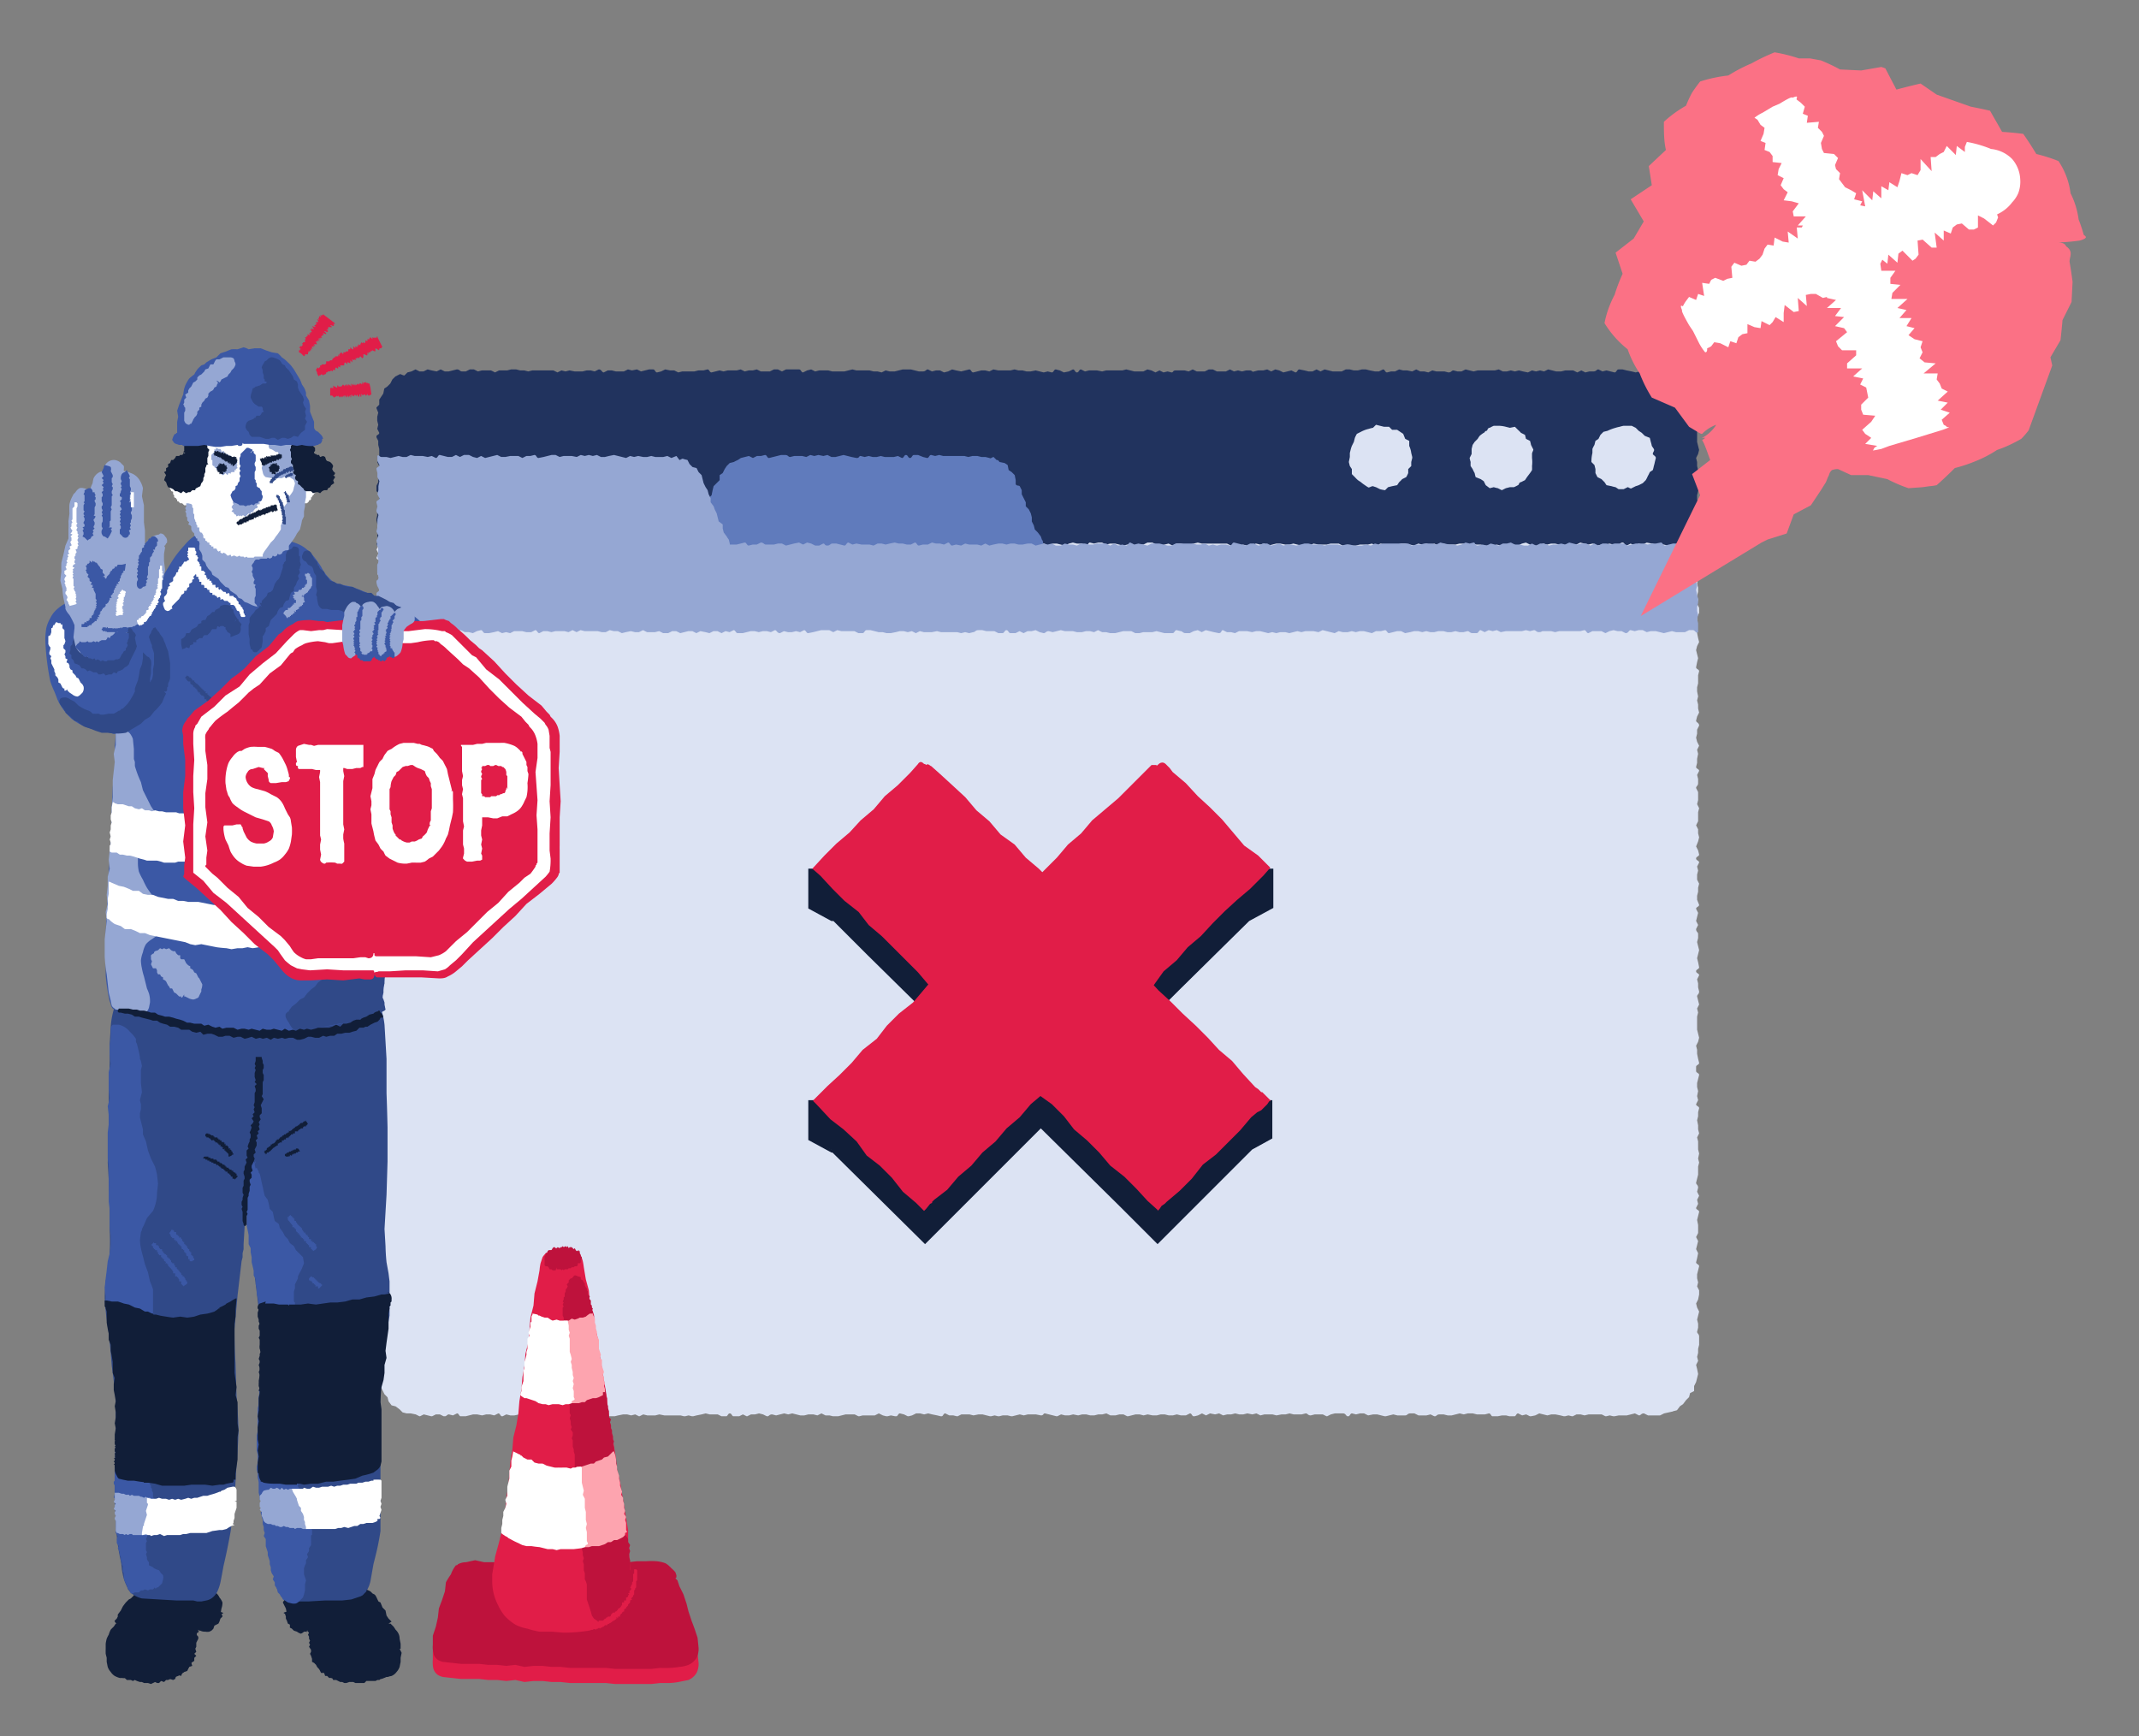 <svg width="2125" height="1725" fill="none" xmlns="http://www.w3.org/2000/svg"><rect width="100%" height="100%" fill="#808080" stroke="none"/><g clip-path="url(#a)"><path d="M375 512v13l2 4-1 4v9l-2 4 2 4-2 4c0 2 3 2 3 4l-1 4-1 4v4l2 4-2 4c0 3 2 3 2 5v4l-2 4-1 4 2 4-2 4 1 4 1 4 1 4c0 2-2 2-2 5v4l1 4v8l-2 4 2 4v4l1 4c0 2-3 2-3 5l1 4 1 4v8l-1 4 1 4v4l-1 5v4l2 4-1 4 1 4-1 4 1 4c0 2-2 2-2 5l-1 4 2 4 1 4-1 4-1 4-1 4 1 4v5l1 4-1 4v4l1 4-1 4v8l1 5-2 4c0 2 3 2 3 4s-3 2-3 4l3 4v4l-2 4-1 4c0 2 3 2 3 5l-1 4 1 4-1 4v21l-1 4 1 4v4l-1 4v4l-1 4c0 2 3 2 3 4l-1 5-1 4 1 4 1 4-2 4 1 4v4l-1 5-1 4c0 2 3 2 3 4v4l-1 4v4l1 4c0 2-3 2-3 4 0 3 2 3 2 5v8l-2 4 1 4-1 4 2 4 1 5v4l-2 4 2 4-1 4v4l-1 4v13l-1 4 1 4 1 4v9l1 4-2 4v8l2 4c0 2-3 2-3 4l1 5 2 4c0 2-3 2-3 4v12l2 4c1 2-2 2-2 5v4l2 4v8l-1 4 1 4-1 4 1 5-2 4 1 4v4l1 4 1 4-1 4v4l1 5c0 2-3 2-3 4l1 4v4l1 4 1 4-1 4v5l1 4-2 4v4l-1 4 2 4 1 4c0 2-3 3-3 5v4l1 4 1 4-2 4 1 4-1 5 2 4v8l-1 4v4l2 4c0 2-3 3-3 5l2 4-1 4v4l1 4v9l-1 4 1 4c1 2-1 2-1 4l2 4-1 4v13l-1 4v4l2 4-1 5v4l-2 4 1 4 1 4-1 5 1 4 2 4v4l2 4 2 4 3 3 1 4 3 4 4 1 4 3 3 3 4 1h4l5 1 4 2 4-2 4 1 4 1 4-2h4l4 2c3 0 3-2 5-2l4 1 4-2c2 0 2 3 4 3h4l4-1 4-1h4l5 1 4-1h4l4 1 4-2c2 0 2 3 4 3l4-2 4 1h4l5-1 4 1 4-2c2 0 2 3 4 3l4-1 4-1 4-1h9l4 2 4-2 4 1h12l4 2h4c3 0 3-3 5-3h4l4 1 4 1h4l4 1h4l4-1 5-1h4l4 1 4-1 4 2 4-2 4 1h8l4-1 5 1h16l4 1 4-1 4 1 4-1 5-1 4-1 4 1h8l4 2h4c2 0 2-3 4-3s2 3 4 3h5l4-2 4 2 4-2h4l4-1 4 1 4 2c2 0 2-2 5-2l4 1 4-1 4-1 4 1 4-1 4 1 4 1h4l4-1h5l4 1 4-2 4 2h4l4 1h4l4-1 4-1h9l4 2 4-1h12l4-2 4 2 4 1 4-1 5 1c2 0 2-3 4-3l4 1 4 2 4-1 4-2h4l4 1 4-1 4 1 5 1 4 1c2 0 2-3 4-3l4 2h4l4 1 4-2h8l4 1 5-1h4l4 1 4 1 4-1 4 1 4-1h5l4 1 4-1 4-1 4 1 4-1h8l5 1c3 0 2-2 4-2l4 1 4 1 4 1 4-2 4 1h4l4-1 5 1 4-1h4l4 1h4l4-1h4l4-1 4 2h5l4-1h4l4 2 4-1 4-1h4l4 1 4-1 5 1h4l4-1h4l4 1h4l4-1 4 1h5l4-2c2 0 2 3 4 3l4-1 4-2 4 2 4-2 5 1 4-1 4 2 4-1h4l4-1 4 1h4l4-1 5 1 4-1 4 2 4-1h8l4 1 5-1h4l4-1 4 1h8l4-1c2 0 2 2 5 2l4-1h8l4 2 4-2 4-1h8c3 0 3 3 5 3s2-3 4-3l4 1 4-1h4l4 2 5-1h4l4 1 4 1 4-1 4-1 4 1h8c2 0 2-2 5-2h4l4 2h8l4-1 4 2c2 0 2-2 5-2h4l4 1h4l4-1 4-1 4 1 4-1h5l4 1h8l4-1c2 0 2 3 4 3h4l5-1h4l4 1h4c2 0 2-3 4-3l4 2 4-1 4 2 5-1 4-2 4 1 4 1 4-1h4l5 1 4 1 4-1 4 1 4-2h4l4 1 4-1h13l4 2 4-1 4 1 5-1h8l4-1 4-1 4 2c2 0 2-2 5-2l4 2h12l4-2 9-2a44 44 0 0 0 4-1l3-4 3-2 3-4 3-3 1-4 4-2v-5l2-4 1-4 1-4-1-5-1-4 2-4-1-4 1-4v-4l1-4v-8c0-3-2-3-2-5l1-4v-4l-1-4 1-4 1-4-2-4-1-4 2-4 1-5v-4l-2-4 1-4-1-4v-4l1-4 1-4c0-2-3-2-3-4l1-4 1-5-2-4 1-4 1-4-2-4 2-4v-8l-1-5 1-4 1-4c0-2-3-2-3-4l2-4-1-4 2-4-2-4 1-4c0-3-2-3-2-5l1-4 1-4v-8l1-4-1-4 1-5-1-4v-8l-1-4 2-4-1-4v-4l-1-5 1-4v-4l1-4c0-2-3-2-3-4l2-4-1-4 1-5-1-4v-4l1-4 1-4c0-2-3-2-3-4v-4c0-2 3-2 3-4l-1-4-1-5v-4l-1-4 2-4 1-4-1-4-1-4v-13l1-4-1-4 2-4-1-4-1-4c0-2 2-2 2-5l-1-4v-4l-1-4 2-4c0-2-3-2-3-4s3-2 3-4l-1-5-1-4 1-4 1-4-1-4-1-4 1-4v-4c0-2-2-2-2-5l2-4-2-4 1-4 1-4-2-4c0-2 3-2 3-4l-2-5v-4l1-4v-4l1-4-2-4v-5l1-4-1-4 2-4c0-2-3-2-3-4s3-2 3-4l-1-4-2-4 2-5 1-4-1-4v-4l-2-4 2-4v-9l1-4-2-4 1-4v-8l-2-4c0-2 2-2 2-5v-4l-1-4 2-4c0-2-3-2-3-4l1-4v-4l1-5-1-4 2-4-2-4-1-4 1-4v-4l2-4c0-3-3-3-3-5l1-4 2-4-1-4v-4l-1-4 1-4-1-5v-4l1-4v-8l1-4c0-2-3-2-3-4l1-5 1-4-1-4-1-4 1-4 2-4-1-4-1-5v-4l-1-4 1-4v-4l2-4v-5l-2-4 1-4-1-4 1-4v-4l-1-4 1-5v-4l-2-4 2-4-1-4v-9l2-4-1-4 1-4-2-4v-4l-1-5 1-4 2-4c0-2-1-2-2-3-2-2-2 0-4 0l-4-2-4 1h-4l-4-1h-4l-4 1-4 1-4-1-5 1-4-2-4 1h-4l-4 1-4-1h-8l-4 1h-5l-4-2-4 2-4-2-4 1h-8l-4-1h-4c-3 0-3 2-5 2h-8l-4-1h-8l-4-1-4 2-4-2-5 1-4-1-4 1-4-1-4 2h-8c-2 0-2-2-5-2s-2 1-4 1l-4 1h-4l-4-2-4 2h-4l-4-2-4 1c-2 0-2-2-5-2s-2 3-4 3l-4-1-4-2-4 2-4-1h-4l-4 1-5-1-4 1-4 1-4-1-4 1-4-1-4 1-4-1-4-1-5 1-4-1-4 1-4 1-4-1h-4l-4-1-4 2c-2 0-2-3-4-3l-4 1h-5l-4 1h-4l-4-2-4 2-4-1h-12c-2 0-2 2-5 2h-8l-4-1-4-1-4 1-4-1-4 2-4-1-5 1-4-1-4 1-4-1-4-2-4 2-4-1-4 1h-9l-4 1-4-2h-12l-4-1c-2 0-2 3-4 3s-2-2-5-2-2 2-4 2l-4-2h-4l-4 1h-4l-4 1-4-2-4 1-4-1c-2 0-2 2-5 2h-4l-4-1h-8l-4-2-4 2h-4l-4-1h-4c-2 0-2 2-5 2l-4-2h-8l-4 1-4-2-4 2h-4l-4-1-4 1-5 1-4-1-4-1-4 1h-12l-4 1-4-1-4-1h-5l-4 1-4-2-4 1-4 1h-17l-4 1-4-1h-8l-4-2-4 1h-9l-4 1-4-1-4 1-4 1-4-2-4 1h-9l-4-1-4 1h-4l-4 1-4-2-4 1h-13l-4 1-4-1-4-1-4 1h-8l-4-2c-2 0-2 3-5 3h-4l-4-2h-4l-4 1-4 1-4-2h-4l-5 1-4-1h-4l-4 1-4 1h-4l-4-2h-5l-4 2c-2 0-2-3-4-3l-4 1-4 1-4-1h-4l-4-1-4 1-5 1-4-2-4 2-4-1-4 1-4-1-4 1-5-1h-8l-4 1-4-2-4 2h-4c-2 0-2-2-5-2l-4 2h-4l-4-1-4 1h-4l-4-2-4 2-5 1h-4l-4-1h-12l-4 1h-13c-2 0-2-3-4-3l-4 1h-4l-4 1h-4l-4-1h-5l-4 2-4-2-4 2-4-2-4 2-4-2h-5l-4 1-4-1h-4l-4 1-4-2-4 2-4-2-5 1h-4l-4 1-4-2h-4l-4 1h-9l-4 1-4-2c-2 0-2 3-4 3l-4-2-4 1-4 1c-2 0-2-2-5-2l-4 1-4-1-4 2-4-1-4-1-4 1-5-1-4 1-4 1-4-1h-4l-4 1-4-1-5-1-4 2-4-2h-4l-4 2-4-2h-4c-3 0-3 2-5 2l-4-1h-4l-4-2h-4l-4 2-5-1-4 2h-8c-3 0-3-3-5-2Z" fill="#DCE3F3"/><path d="M1645 368h-12l-4 1-4 1-4-1-5-1-4-1h-4c-2 0-2 3-4 3l-4-1-4-1-4 1-4-2c-2 0-2 2-5 2h-4l-4 1-4-2-4 2-4-2h-8l-4 1h-5l-4-1-4-1-4 2-4-1-4 1-4-1-4 2-5-1-4-1-4 1-4-1-4 1h-4l-4-2-4 1h-17l-4 1-4-1-4-1-4 2h-4l-4-1c-2 0-2 2-5 2l-4-1h-8l-4-1-4 2-4-1h-4l-4-2-4 2-5-1h-4l-4-1-4 2h-4l-4 1c-2 0-2-3-4-3l-4 2h-4l-5-1-4-1h-4l-4 1h-4l-4-1h-4l-4 2h-9l-4-1-4-1-4 2-4-2-4 2h-4l-4-1-5-1c-2 0-2 3-4 3l-4-2-4 1-4 1-4-2-4-1-4 2-4-2-4 1h-5l-4 1c-2 1-2-1-4-1h-4l-4 1-4-1-4 1-4-2-4 2h-9l-4-2h-4l-4 2h-8l-4-2-4 2-4-1h-9c-3 0-2 2-4 2l-4-1-4 1-4-2-4 2-4-2-4-1-4 2h-9l-4-1-4-1-4 1h-16l-4 1-5-1h-8l-4 1-4-2c-2 0-2 3-4 3s-2-3-4-3l-4 2-5 1-4-2-4-1c-2 0-2 3-4 3l-4-1-4 1-4-1-4-1-5 1h-4l-4-1h-4l-4-1-4 1h-12l-5-1-4 2-4-1h-4l-4 1-4 1c-2 0-2-3-4-3l-4 1-4 1-5-1-4-1-4 2-4 1-4-2h-4l-4 1-4-2c-2 0-2 2-5 2h-4l-4-1-4-1h-8l-4 1-4 1h-5l-4-1-4 2-4-1h-4l-4-1h-13l-4-1-4 1-4 1h-12l-4-1h-9l-4 1-4-2-4 1-4 2c-2 0-2-3-4-3h-13l-4 2-4-2h-4l-4 2h-9l-4-2-4 1h-4l-4 1-4-2-4 1h-9l-4 1-4-1-4 1-4 1c-2 0-2-3-4-3l-4 1h-5l-4 1h-12l-4 1-4-2h-4l-5-1-4 2-4 1c-2 0-2-3-4-3h-4l-4 1-4 1-4-2-5 1-4-1-4 2h-8l-4-1h-4l-4 2c-2 0-2-3-5-3l-4 2-4-1h-4l-4 1h-8l-5-1-4 1-4-1-4 2-4-2h-21l-4 1-4-1h-4l-4-1h-5l-4 1h-8l-4 2-4-2h-9l-4 1-4-2h-4l-4 2h-4c-2 0-2-2-5-2l-4 1-4 1h-4l-4-2-4 2-5-1-4-1-4 2h-4l-4-2-4 2-4 1-3 3c-2 0-4-2-5-1l-4 2-3 3-2 4-3 3-3 2-1 5-2 3-2 3v5l-3 3 2 5-1 4v4l1 4-1 4 2 4c0 2-3 2-3 4l2 4v4l1 4v9l-2 4 2 4-1 4v12l-2 4v4c0 2 3 2 3 4v4l-1 5-1 4v8l-1 4 1 4 2 4-1 4-1 4 1 5c0 2-3 3-1 5 1 1 3-2 5-2l4 1h8l4-1 4 2 4-1h13l4 1h8l4-1 4-1 4-1 4 2 5-1 4 1 4 1h4c2 0 2-3 4-3s2 3 4 3h4l4-1 4 1c2 0 2-2 5-2l4 1 4-1 4 1 4 1 4-2 4 2 4-2h17l4 1h4l4-1h4l4 1c2 0 2-2 5-2 2 0 2 3 4 3h12l4-1 4-1h8c3 0 3 2 5 2h4l4-1 4 1 4-1 4-1 4 1 4 1h9c2 0 2-3 4-3l4 1 4 2h4l4-2 4-1 4 2c2 0 2-2 5-2l4 1 4 1 4 1c2 0 2-3 4-3l4 2h4l4 1 4-2h9l4 1 4-1h4l4 1 4 1 4-1 4 1 5-1 4 1h4l4-1 4-1 4 1 4-1h8l5 1 4-2 4 1 4 1 4 1 4-2 4 1h9l4 1 4-2h4l4 1 4 1 4-1h4l4-2c2 0 2 3 4 3h5l4-2h4l4 2 4-1 4-1h4l4 1 4-1 4 1h5l4-1h4l4 1h4l4-1 4 1h4l4-1 4 2h5l4-2 4 1 4-2 4 1 4-1 4 2 4-1h29l4 1 4-1h8l5 1 4-1h24c2 0 2 2 5 2l4-2h4l4 1 4 1 4-2 4-1 4 1h5l4 2c2 0 2-3 4-3l4 1 4-1h4l4 2 4-1h5l4 1 4 1 4-1 4-1 4 2 4-1h4l4-2h5l4 2 4 1 4-1 4-1 4 2 4-2h4l5 1h4l4-1 4-1 4 1h25l4 2h8l4-1 4 1h5c3 0 2-2 4-2l4 1 4-1 4 2 4-1 4-1h4l5 1h4l4-1 4 1 4 1h8l4-2 5 1h8l4-1h8l4 2 5-1 4 1h4l4-1h8l4-1 4 2c3 0 3-2 5-2l4 1h12l4-1h4l5 1 4 1 4-2 4 1 4-1 4 1 4-1 4 2c2 0 2-2 5-2l4 1h8l4-1h4l4 2c2 0 2-2 5-2l4 1h4l4 1h8l4-1 4 1 5-1 4-1 4 1 4 1 4-2 4-1 4 2 4 1h5l4-2 4 1 4-1h4l4 1 4 1 5-2 4 1h4l4-2 4 1 4 1 4-1c3 0 3 2 5 2l4-1h4l4-1 4 1 4 1c2 0 2-3 5-3 2 0 2 3 4 3l4-2 4 2 4-2 4 1 4-2 5 1c3 0 2 2 4 2l4-1h4l4 1h9l4-1h8l4-1c2 0 4 3 5 2 2-2 0-3 0-5v-4l-1-5 1-4v-4l1-4c0-2-3-2-3-4l2-4-1-4 1-4-1-4v-4l1-4 1-4c0-2-3-3-3-5v-4c0-2 3-2 3-4l-1-4-1-4v-4l-1-4 2-4 1-4-1-4-1-4v-13l1-4-1-4 2-4-1-4-1-4 1-5-2-3-1-4c0-2-2-2-3-4l-1-4-4-2-1-4-3-3-4-1-3-3-4-3h-4l-4-1-4-1a43 43 0 0 0-4 0Z" fill="#21335E"/><path d="m1037 541-2 4-4 3-2 4v4l-3 3-3 4v5l-3 3-3 3c-1 2 0 2-2 3-1 1-1 2-3 2h-4l-4-1-4 1h-5l-4 1-4-2-4 1h-4l-4-1h-4l-4 1-4-1-4 1-5 1-4 1-4-1-4-1h-8l-4 2-4-1h-4l-4 1-5-2-4 2h-4l-4 1-4-2-4 2-4-2h-8l-4 1h-9l-4-1-4 2-4-1-4 1-4-1-4 2h-5l-4-2-4 1-4-1-4 1-4 1-4-2-4 1h-17l-4 1-4-1h-4l-4 1-4 1-5-1-4 1h-8l-4-1h-4l-4 2-4-1-5 1c-2 0-2-3-4-3l-4 2h-8l-4-1-3-2-2-3-3-3v-5c-1-2-3-1-4-2l-2-4-1-4c-2-1-1-1-2-3l-2-4-3-3-3-3-1-4c-1-1-2-1-2-3-1-2-2-2-1-4s2-1 2-3l2-4 2-4 3-3v-4c0-2 2-1 3-3s-2-3-1-5l2-4 3-3 2-4c1-2-2-2-1-4l3-3 1-5 1-4 3-3 3-3v-5l3-2 2-4 2-3 3-3 4-1a37 37 0 0 1 4-2l3-2 8-2 4 2 4-2h4l4-1c2 0 2 3 4 3l4-1 4-1 4-1h4c3 0 3 2 5 2l4-1h8l4 1 4-2 4 1 4-1 5 1 4-1 4 2h4l4-1 4-1 4 1 4 1 5 1c3 0 2-2 4-2l4 1 4-1 4 1h4l4-1 4 1h9l4-1 4 2c2 0 2-3 4-3s2 3 4 3 2-3 4-3h4l5 2 4 1c2 0 2-3 4-3l4 1 4-1 4 1h21l4 1 4-1h5l4 1h4l4 1c1 1 3-1 4-1l3 3c2 0 2 1 3 2l5 1 3 2 1 5 3 2 3 3 1 5v4c1 2 3 1 4 2l2 4v4l2 4 2 4v4l3 3 2 4 1 4v4l2 4 1 4 3 3 3 4 1 3a5 5 0 0 1 1 5Z" fill="#607BBC"/><path d="m1403 455-1 4v4l-3 3v4a32 32 0 0 1-2 4l-4 2a30 30 0 0 1-3 3l-2 3-5 1-4 1-3 3a38 38 0 0 1-5-1l-4-2a29 29 0 0 1-3-1c-2 0-4 2-5 1a33 33 0 0 1-3-2 32 32 0 0 1-4-3l-3-2a34 34 0 0 1-3-3l-3-3v-5l-2-3-1-4 1-5v-4l1-4a29 29 0 0 1 1-3l2-4 1-4a34 34 0 0 1 2-4l4-2a32 32 0 0 1 8-3 29 29 0 0 1 4-1l3-3 4 1 4 1h5l3 3h5l3 2 3 2 2 5 4 2v5a24 24 0 0 1 2 7l1 4Zm119 0a32 32 0 0 1 0 8 36 36 0 0 1 0 4 34 34 0 0 1-2 3l-3 4-2 3-4 2c-2 0-2 3-3 3a33 33 0 0 1-4 2h-4l-4 1-4 2-4-2a30 30 0 0 1-4-1l-4 1-4-3-2-4-3-2-5-2a35 35 0 0 1-1-4 33 33 0 0 1-2-4l-2-3a35 35 0 0 1 0-4 36 36 0 0 1-1-4l2-4v-5l1-4 2-3 3-3a30 30 0 0 1 2-3 31 31 0 0 1 4-3c1 0 1-2 3-2 1-1 1-3 3-3a34 34 0 0 1 4-2h4a30 30 0 0 1 8 1l4 1 5-1 3 3a33 33 0 0 1 3 3l4 2 1 4 4 2a35 35 0 0 1 1 4l2 4c1 1-1 3-1 5v4Zm123 0-1 4a34 34 0 0 1-1 4 34 34 0 0 1-1 4l-3 2a31 31 0 0 1-2 4 32 32 0 0 1-2 4l-3 3-4 2a33 33 0 0 1-3 1l-4 2c-1 1-3-1-4-1l-4 2h-5l-3-2a30 30 0 0 1-4-1l-5-1-2-3-3-3-4-2-2-4v-4l-1-4-3-3a37 37 0 0 1 1-9v-4a33 33 0 0 1 2-4l1-4 3-2 2-4 3-3 4-1a49 49 0 0 1 8-3 31 31 0 0 1 4-1 32 32 0 0 1 4-1h8l4 2 3 3 3 2 3 3 5 2 1 4a30 30 0 0 1 1 4l2 3c1 2-1 3-1 5 0 1 3 2 3 4Z" fill="#DCE3F3"/><path d="m725 541 1 4c0 2-3 2-3 4v4l1 4v13l-1 4c0 2 3 3 1 5-1 1-2-1-4-1l-5 1-4-1-4 1h-8l-4-1h-4l-5 1-4-1-4 1-4-1-4 1-4-1-4 1-5-1-4-1-4 1h-4l-4 1h-4l-4-1-4 1c-2 0-2-2-5-2l-4 2h-4l-4-2h-4l-4 2-4-2h-5c-3 0-2 2-4 2l-4-1-4-1-4-1c-2 0-2 3-4 3l-4-1h-4l-5 1-4-1-4 1-4-2-4 1h-4l-4-1h-17l-4 2h-4l-4-1-5-1h-8l-4 2-4-1-4-1-5 1-4-2-4 2h-4l-4 1-4-2-4 2c-2 0-2-2-5-2h-8l-4 1h-4l-4-1-4-1c-3 0-3 2-5 2l-4-1-4 1-4-2c-2 0-2 3-4 3l-5-1-4-1-4 1-4-2-4 1-4 1-4-1v-4l-1-4v-4l1-4v-4l-1-4 1-4v-4l-1-4-1-4 2-5-2-4 1-4v-8l1-4c0-2-2-2-2-5l1-4-1-4c0-2 3-2 3-4l-2-4 1-4v-4l1-5-2-4v-4l-1-4c0-2 3-2 3-4l-2-4v-5c1-2 2 1 4 1h5l4 1 4-1 4-1 4 1h4l4-2 4 1h8l5 1 4-1 4 2c2 0 2-3 4-3l4 1 4 1h4l4-2 4 2 4-2h5l4 2 4 1 4-2 4 2 4-1 4-1 4-1 4 2h4l5-1h8l4 2 4-2h4l4-1c2 0 2 3 4 3l5-1 4-1 4-1h4l4 2 4-1h8l5 1 4-2 4 1 4-1 4 1 4-1 4 2h4l4-1 5-1 4 1 4 1 4 1 4-2 4 1 4-1 5 1h4l4-1 4 1h8l4-1 4 2 5-2 3 4c1 0 3-2 4-1l4 1 2 4 3 3 4 1 2 4 3 3 1 4 1 4 2 4 2 3 1 4 2 4v4l3 4 1 3 2 4 1 4 1 4 4 3v4l1 4 3 4a18 18 0 0 0 2 3l1 4Z" fill="#95A7D3"/><path d="M1687 541c-2-2-3-1-5-1l-4 2-4-2-4 1-4-1h-4l-4 1-4 1c-2 0-2-3-4-3l-5 1h-4l-4 1-4-1h-8l-4 1-4 1-4-2h-9l-4 1-4-1h-4l-4 2-4-2-4 2-4-2h-5l-4 1-4-1-4-1-4 2-4-1-4 1h-4l-4 1-5-2h-4l-4 2-4-2-4 2h-4l-4-1h-5l-4-2-4 1h-4l-4 2-4-1-4-1-4 2-4-1-5 1c-3 0-2-3-4-3l-4 1-4-1-4 2-4 1-4-1h-4l-5-1-4-1-4 2-4-1h-8l-4 1h-4l-4 1c-2 0-2-2-5-2h-24l-4 1-4-1-4 2-5-1-4 1h-8l-4-1h-4l-4 1-4-1h-9l-4 1-4-1h-8l-4-1h-4l-4 1-4 1-5-1h-4l-4 1-4-2-4 1-4 1-4-2h-4c-2 0-2 2-5 2l-4-2h-4l-4 2-4-1-4-1-4-1c-2 0-2 3-4 3l-4-1h-5l-4 1-4-1-4 1-4-2-4 1h-4l-4-1h-17l-4 2h-4l-4-1-4-1h-8l-4 2-4-1-5-1-4 1-4-2c-2 0-2 3-4 3l-4-1-4 1-4-2-4 2-4-2h-9l-4 1h-4l-4-1h-4l-4 2-4-1h-4l-4-1-4 2h-5l-4-2-4 1-4-1-4 1-4 1-4-2h-4l-5 1h-4l-4-1h-4l-4 1-4-1h-4l-5 1-4 1-4-2-4 2-4-1h-8l-4-1-4 2-5-1-4 1c-2 0-2-3-4-3l-4 2-4-1h-4l-4-1-4 2h-5l-4 1c-2 0-2-3-4-3l-4 2h-4l-4-1h-4l-4-1-5 1-4 1-4-1h-4l-4 2-4-1h-8l-5-1-4 1-4-2c-2 0-2 3-4 3l-4-1-4-1h-4c-2 0-2 2-5 2s-2-2-4-2l-4 2h-4l-4-2-4-1-4 2-4-2-5 1-4 1-4 1-4-2h-4l-4 1h-8c-2 0-2-2-5-2l-4 2h-4l-4 1c-2 0-2-3-4-3l-4 1-4 1h-9l-4-1-4 1h-4l-4-1h-4l-4 2-5-1-4 1-4-1-4 1-4-2-4-1-4 2-4 1-5-1-4-1-4-1-4 1h-4l-4 1-4-1h-5l-4 1-4-1h-8l-4 1-4-2c-2 0-2 3-4 3s-2-3-5-3l-4 2-4 1-4-2-4-1c-2 0-2 3-4 3l-4-1-4 1-5-1h-20l-4-1-5 1h-4l-4-1h-4l-4-1c-2 0-2 3-4 3l-4-1-4-1-5 1-4 1-4-2-4 1h-4l-4-1-5-1c-2 0-2 3-4 3h-4l-4-1h-4l-4 1c-2 0-2-3-4-3s-2 2-5 2h-8l-4-2-4 1-4-1-4 2-5 1h-4l-4-2-4 2-4-1h-4l-5-1h-12l-4-1-5 1c-1 2 1 3 1 5v8l1 4-2 4v8l2 4c0 3-3 3-3 5l1 4 2 4c0 2-3 2-3 4v13l2 4-2 4v4l2 4v8l4 1 4-1 4 1 4-1 4 2 4-1h4l4-1 4-1 5 1h4l4-1c2 0 2 3 4 3l4-1h4l4-1 4-1h4l5 1 4-1 4 2h4l4 1 4-2 4-1c2 0 2 3 4 3h4l5-1 4-1 4 2 4-1 4 1 4-2h8l4 1h5l4-2c2 0 2 3 4 3l4-2h4l4 1 4-1h9l4 1 4-2 4 2 4-2 4 1h13l4 1h4l4-2 4 1h4l4 2 4-1 5-1 4 1h4l4-2 4 2h8l4-1 4 2h5l4-2h4l4 2 4-1 4-1h4l4 2 4-2 5 1 4 1 4-2h4l4 2 4-2 4 1 4-2c2 0 2 3 4 3h5l4-1 4-1h4l4 1 4-1h4l4 1 4-2c2 0 2 3 5 3l4-2 4 1h4l4-1 4 1 4-2c2 0 2 3 4 3l5-1 4-1 4-1h8l4 2 4-2 4 1h13l4 2h4c2 0 2-3 4-3h4l4 1 4 1h4l4 1h4l5-1 4-1h4l4 1 4-1 4 2 4-2 4 1h8l5-1 4 1h16l4 1 4-1 4 1 4-1c2 0 2-2 5-2h4l4 1h8l4 2h4c2 0 2-3 4-3s2 3 4 3h5l4-2 4 2 4-2h4l4-1 4 2 4 1c2 0 2-2 5-2l4 1 4-1 4-1 4 1h8l4 1h5l4-1h4l4 1 4-2 4 2h4l4 1h5l4-1 4-1h8l4 2h4l4-1h9l4-1 4 1 4 1h8c2 0 2-3 4-3l4 1c2 0 2 2 5 2h4l4-2 4-1 4 2 4-2 4 1 4 1 5 1c3 0 2-3 4-3l4 2h4l4 1 4-2h8l5 1 4-1h4l4 1 4 1 4-1 4 1 4-1h5l4 1 4-1 4-1 4 1 4-1h8l5 1 4-2 4 1 4 1 4 1 4-2 4 1h5l4-1 4 1 4-1h4l4 1 4 1 4-2h5l4-1c2 0 2 3 4 3l4-1 4-1h4l4 2 5-1 4-1h4l4 1 4-1 4 1h4l4-1h5l4 1h4l4-1 4 1h4l4-1c2 0 2 2 5 2h4c2 0 2-3 4-3l4 2 4-2 4 1 4-1 4 2 5-1h16l4-1 4 1 4-1c2 0 2 2 5 2s2-1 4-1h8l4 1 4-1h21l4-1c2 0 2 3 4 3l4-2h9l4 2 4-2 4-1 4 1h4l4 2c3 0 3-3 5-3l4 1 4-1h4l4 2 4-1h5l4 1 4 1 4-1 4-1 4 1h9l4-2h4c2 0 3 4 5 2v-9l-1-4 1-4-1-4v-4l1-4v-4l-1-4-1-5 1-4-1-4v-4l1-4v-9l-1-4c0-2 3-2 3-4v-4l-1-4v-4Z" fill="#95A7D3"/><g clip-path="url(#b)"><path d="m1241 914-103 102 91 91 2-13h32v37l-20 11-93 92-115-115-116 115-92-91-23-12v-37h32l3 15 92-93-103-103-2 1-22-13v-37h32l2 14 81-80 1 1 114 114 115-114 1-1 79 79 2-12h33v36l-23 13v-1Z" fill="#111E38"/><path d="m1150 1236-38-38-78-77-77 77-38 38-92-91h-1l-24-13v-39h35l2 13 91-90-68-67-34-34h-2l-24-13v-39h35l2 12 80-79 2 2 38 39 76 75 77-77 38-39 1 1 78 77 2-11h34v39l-24 13-70 69-32 32 32 31 57 57 2-11h34v38l-20 11-32 32-61 61-1 1Zm-323-94 92 91 37-37 78-78 1-1v1l79 78 36 37 60-60 32-32 20-11v-34h-30l-3 14-1-2-59-59-33-33 33-33 71-70v-1h1l22-11v-35h-30l-3 14-1-2-79-78-37 37-78 77v1l-1-1-76-75-39-39-82 81-2-15h-30v35l22 11h1l36 35 68 68 1 1-96 95-2-16h-30v35l21 12h1Z" fill="#111E38"/><path d="m1250 850-14-10-11-13-11-13-12-12-12-11-12-13-13-11-3-4-3-3c-1-1-4-5-9 0l-1 1v-1h-5l-9 9-12 12-12 12-13 11-13 11-11 13-13 11-11 13-12 12-12 12-11 13-13 11-13 11-11 13-13 11-12 12-11 13-13 10-11 13-11 13-14 11-12 12-10 13-14 11-11 13-12 12-12 11-3 3-2 2-2 2-5 5-2 2v1l3 3 14 15 13 10 13 12 10 14 13 10 12 12 11 14 13 11 1 1 1 1 2 2 3 3 1 1 2-2 4-5 2-1v-1l2-2 13-10 11-13 13-11 11-13 13-11 11-13 13-11 11-13 13-11 11-12 12-12 14-11 12-12 11-12 11-14 12-12 13-10 13-12 10-14 13-11 11-13 13-11 12-13 12-12 12-11 13-11 13-13 7-8-12-12Z" fill="#E11D48"/><path d="m1262 1093-1-1-1-1-6-6h-1l-1-1-2-2-3-2-12-13-11-13-13-11-11-12-12-12-13-12-12-12-12-11-12-13-12-12-12-12-11-13-12-11-13-11-12-12-12-12-11-13-12-12-13-11-11-13-14-10-11-13-13-11-11-13-13-12-12-11-9-8c-1 0-3-3-5-1l-1-1h-1a6 6 0 0 0-3-2c-2 0-3 2-3 2l-8 9-12 12-13 11-11 13-13 11-11 12-13 11-12 12-12 13 8 7 12 13 12 12 14 11 10 13 13 11 12 12 12 12 12 12 11 13 13 11 13 12 11 12 13 12 11 12 13 11 11 13 13 11 10 14 14 10 12 12 10 13 13 11 12 12 11 13 14 11 12 12 11 12 10 9v1l1-1 1-1 2-3 3-2 2-2 13-11 12-12 11-14 13-10 12-12 12-12 11-13 6-5 4-2 6-6 2-3h1v-1Z" fill="#E11D48"/></g></g><g clip-path="url(#c)"><path d="M2042 379a556 556 0 0 0-5-24l10-17a586 586 0 0 0 2-20l9-18 1-20a442 442 0 0 0-3-20c0-5 4-10-3-15-1 0 0-5-12-4h-4 3a203 203 0 0 0 26-2c11-3 4-5 4-6a140 140 0 0 0-5-15 81 81 0 0 0-8-26 74 74 0 0 0-12-32 161 161 0 0 0-22-7 342 342 0 0 0-13-20 300 300 0 0 0-21-2l-12-21a477 477 0 0 0-19-4l-17-6-17-6-16-11a634 634 0 0 0-24 6l-12-23-23 4-21-1a187 187 0 0 0-19-9l-11-2h-11a154 154 0 0 0-24-6 203 203 0 0 0-23 11 159 159 0 0 0-23 12c-9 1-19 3-28 6a164 164 0 0 0-8 11 113 113 0 0 0-6 13 118 118 0 0 0-22 16c0 10 0 19 2 28l-17 16 3 19-21 14 13 22-10 17-18 14 7 21a172 172 0 0 0-8 21 100 100 0 0 0-10 28 99 99 0 0 0 23 26 104 104 0 0 0 12 24 135 135 0 0 0 12 24l23 10 14 19 10 6 2 1h1a37 37 0 0 1 14-9 37 37 0 0 1-16 14 8 8 0 0 1 5-1 8 8 0 0 1-3 2l1 2 1 2 2 5 4 11-18 14 8 21-5 10-54 110 120-73 6-3 19-6 7-19 17-9 10-15 5-8 2-5 1-2-1-1 1 1a9 9 0 0 1 3-5 18 18 0 0 1 6-1l13 6h17l19 4a143 143 0 0 0 21 9l14-1 7-1a53 53 0 0 0 7-1 380 380 0 0 0 18-17 155 155 0 0 0 21-7 119 119 0 0 0 21-11c9-3 17-7 24-11 6-6 11-13 15-20l7-21 12-17Z" fill="#FB7185"/><path d="m1934 424-1-1-2-1-2-5 8-7-9-3 7-7-10-2 10-9-6-3-2-5-3-4 1-6h-14l12-10-11-1-5-4 3-6-2-5 2-6-8-2-6-4 6-7-8-2 5-8h-12l7-8-9-2 10-9h-16l1-6 8-8-10-1v-6l5-7h-14l-1-7 2-4 5 4 1-9 9 8 1-9 4-3 10 10 3-2 3-4-1-14 5-1 9 8h5l-2-15 9 8v-10l7 3 2-6 4-3 5-1 7 6h5l4-2v-12l2 1 4 2 9 7 3-3 2-5-1-3 2-1a38 38 0 0 0 13-11 31 31 0 0 0 6-9 32 32 0 0 0 2-14 33 33 0 0 0-8-20 34 34 0 0 0-21-10 116 116 0 0 0-24-7l-2 5v5l-8-6-1 9-9-9-3 6-4 2-4 3h-5l1 14-11-12v11l-3 5-6-2-4 2-6-2-2 8-2 6-8-5-1 8-7-4v12l-8-7-1 9-10-10 3 16-5-1 2-4-8-2 2-6-5-3-6-3-3-4-3-4 1-6-4-4-1-4 3-7-4-4-10-1-2-4-1-6 3-7a69 69 0 0 0-2-4l-4-4 1-6-12 1 1-7-5-2 2-7-4-4-4-3c-1-1 3-5-4-2-1 0 0-2-13 6l-7 3-10 6a41 41 0 0 0-8 5l3 2 3 5 4 3-1 6-3 7 5 2-1 7 5 2 3 4v6l9 1-3 6-1 6 6 3-3 7 3 4 4 3-4 8 8 1 7 2-6 8 1 5h12l-8 9h5l-1 2h-5l1 11-10-7 1 11-6-1-8-4-1 8-6-1-3 4-2 6-3 4-4 3-6-1-3 4-5 1-7-3-3 4 1 11-5 1-4 2-8-3-4 2-2 4-7-1 2 13-6-2-2 6-7-3-3 4a34 34 0 0 0-3 5c0 1-4-3-1 4 0 1-1 1 7 15l4 6 6 12a51 51 0 0 0 6 9c2 0 2-2 2-4a19 19 0 0 0 4-2l3-4 6 1 8 4 2-6 6 2 2-6 4-3 5-1v-9l7 3 6 1 1-7 8 4 3-3 3-5 8 5v-9l1-8 9 7 5-1-1-13 9 8-1-11 5-1h5l7 4 4-1v1l9 2-9 8h14l-6 8 9 1-9 9 9 2 3 4-11 9 2 5 4 4h14v5l-9 8v5h15l-9 8 10 2-3 6 6 3 1 5 1 5-7 7v5l2 5 12 1-4 6-9 8 3 4 6 4-6 6 12 2a17 17 0 0 0-3 2l-1 2s-2 1 3 0l5-1 8-3 27-8 26-8c11-4 4-2 4-3Z" fill="#fff"/></g><g clip-path="url(#d)"><path d="M398 1638v-5l-1-5c0-3-1-6-4-9a60 60 0 0 0-2-3l-3-3h-2v1-1l3-2-1-1-1-1-1-1-2-3-1-5-3-3-2-5-2-1a39 39 0 0 0-1-2 33 33 0 0 0-2-4l-1-1-2-1a25 25 0 0 0-2-2 22 22 0 0 0-2-1 22 22 0 0 0-8-2l-3-1h-2a47 47 0 0 0-5 2l-5-2-4 2h-4l-4-1h-9l-5 1h-4l-5-1-4 1h-4l-5 2-6 1a13 13 0 0 0-4 5 16 16 0 0 0-4 5l3 6 1 5a48 48 0 0 0 1 5l2 2 1 1 1 1 2 2a9 9 0 0 0 4 2 8 8 0 0 0 5 0l2-1a2 2 0 0 1 1-2 8 8 0 0 1 1 2l1 1 1 2 2 4-1 4 1 4a105 105 0 0 1 2 4l-1 5 1 4 1 5a46 46 0 0 0 3 4l1 5a26 26 0 0 0 5 4 22 22 0 0 0 4 3 26 26 0 0 0 4 3l5 1a56 56 0 0 0 5 1h5l4-1h31l5-2 5-1a12 12 0 0 0 5-4 15 15 0 0 0 3-5l1-5v-4l1-5-2-4Z" fill="#111E38"/><path d="M282 1602c-1 0 0 0 0 0v1h1l1 3a37 37 0 0 0 0 2 36 36 0 0 0 1 2l1 3 2 1v3l2 1a20 20 0 0 0 2 2l3 1a11 11 0 0 0 4 2 9 9 0 0 0 3-2h3v1a3 3 0 0 1 0-2v-1 1h1l-1 1a1 1 0 0 1 1 0l1 1a62 62 0 0 1-1 2l1 2v2l1 2-1 2 1 2-1 2 2 3v2l-1 2 1 2 1 3v3l2 1 2 2 1 2 2 2 1 2 1 2h3l1 3h2l2 2h3l1 2h3l2 1 2 1h2l2 1h2l3-1h4l2 1h9l2-2h9l2-1h2l2-2h2l2-1h2l2-1 2-2h1v-3l-1-1h-2l-2 1h-6l-2 1h-2l-2 1-2 1h-2l-2 1h-2l-2-1-2 1-2-1-2 1h-2l-2-1-1 1-2 1a34 34 0 0 1-2-2h-2l-2 1-2-2-2 1-2-1-2-1-1-1-2-1h-4v-3h-3l-1-1-1-2a31 31 0 0 1-2-1h-2l1-3a17 17 0 0 1-2-1v-2l-2-1 1-2-2-1 1-2-1-2 1-2-1-2v-2l1-3v-2l-1-2-2-2v-2l1-1v-2l-1-2v-2a11 11 0 0 0-3-2 58 58 0 0 0 0-4l-1-1a20 20 0 0 0-3 3h-2l-3 3h-1v1h-1l-1-1a8 8 0 0 1-1-1l-1-1h-2l-1-2v-2a21 21 0 0 1-1-1l-1-2a25 25 0 0 1 0-2h-1l-1-1v-1l-5 1-3 1Zm-64-15a12 12 0 0 0-4-5 19 19 0 0 0-5-3 42 42 0 0 0-5-1h-5l-4 2-5-1-4-1h-5l-4 1-5-1-4 1h-13a63 63 0 0 0-5-1h-5a25 25 0 0 0-5 1 25 25 0 0 0-5 3l-2 2v1l-1 1-2 2-2 1-2 2-1 1a87 87 0 0 0-3 4l-2 4-3 4v2l-1 2-1 1-1 1s-1 1 3 4l-1-1h-1l-2 3a57 57 0 0 0-3 3 28 28 0 0 0-2 5 33 33 0 0 0-2 4 40 40 0 0 0-1 5v5a74 74 0 0 0 0 5l1 4v4l1 5a14 14 0 0 0 3 5 13 13 0 0 0 4 4 23 23 0 0 0 5 2h5l4 1h9l5 1 4-1h5l4 1h5l4-2 5 1 5-2a24 24 0 0 0 5-2l4-3a26 26 0 0 0 4-4l3-4v-6l1-4 3-4-1-5v-4a56 56 0 0 1 3-4 48 48 0 0 1-1-4l1-4 1-1h1a8 8 0 0 1 1-1v-1l1-1v1h8l4-1a20 20 0 0 0 2-2l1-1v-4a35 35 0 0 0 4-3l1-6a17 17 0 0 0 1-6 16 16 0 0 0-3-5Z" fill="#111E38"/><path d="M386 1286h-1a2 2 0 0 0 2-2v-11l-1-8-2-11a191 191 0 0 1-1-16l-1-17 1-17 1-17 1-33v-34a2465 2465 0 0 0-1-34v-34l-1-17-1-17a70 70 0 0 0-4-17l-5-8a17 17 0 0 0-9-5l-9-1h-60l-33 1-34-1-34 1-33 1-17-1h-9l-9 1a21 21 0 0 0-4 2 14 14 0 0 0-3 3l-1 1a25 25 0 0 0-5 8 81 81 0 0 0-3 17l-1 17v17l-1 34v34l-1 33 2 34v34a205 205 0 0 1-1 33l-3 17a141 141 0 0 0-1 17 299 299 0 0 0 4 34 889 889 0 0 1 3 33 627 627 0 0 1 4 34v33l-1 34v17a323 323 0 0 0 1 34v8l1 9a205 205 0 0 0 4 25 75 75 0 0 1 1 8c1 6 2 11 5 17a24 24 0 0 0 2 4 16 16 0 0 0 4 4 27 27 0 0 0 9 4l17 1 17 1h17l4 1h4l5-1a14 14 0 0 0 5-2 18 18 0 0 0 6-7 45 45 0 0 0 3-9 592 592 0 0 0 3-16 628 628 0 0 0 7-34 637 637 0 0 0 4-33l2-34a664 664 0 0 0 2-34 703 703 0 0 0-2-34l-1-33a463 463 0 0 1-1-34l3-33 4-34 1-4v-4l1-4v-5l1-17 2-33 1-16 1-4v-2l1-1a8 8 0 0 1 1-2 1 1 0 0 1 0-1v2l1 4v59l2 34 4 33a482 482 0 0 1 3 34l1 16a524 524 0 0 1-1 17l-2 34a746 746 0 0 0-1 34l1 34v8l1 8 1 9 1 8 2 17 3 17a642 642 0 0 0 6 33l2 8a76 76 0 0 0 2 9l5 8a14 14 0 0 0 9 4l5 1h12l17-1h17l9-1 9-3 2-1a12 12 0 0 0 2-2l1-1 1-1v-1l1-1a33 33 0 0 0 3-8l3-17 2-8a249 249 0 0 0 5-25v-68l-1-17v-17a626 626 0 0 1 1-34 604 604 0 0 1 3-33l4-33 1-6 1-6v-9a61 61 0 0 0 0-3c0-2 0-9-2-9Z" fill="#304988"/><path d="m157 1176-1-9a93 93 0 0 0-2-8l-4-8-3-8-2-9-3-7v-5l-1-4-1-4-1-4v-4l1-4v-5l-1-4 2-8a925 925 0 0 0-1-9v-13l1-4-1-5-1-2v-2l-1-5-1-4-1-4-1-2v-3a35 35 0 0 0-6-7 20 20 0 0 0-11-7h-6l-1 1-1 2v10l-1 8v9l1 9-2 8v17l1 9-2 8 1 9v9l-1 8v26l1 8v35l1 8v17l1 9v8a158 158 0 0 1-1 9l-2 8-1 9-1 8-1 9 1 9v10h5a7 7 0 0 1 1 0h1l4 1 8 2a154 154 0 0 1 8 3l8 3c2 0 4 2 6 1 1 0 2 1 3-1a4 4 0 0 0 2 0l1-2v-24a82 82 0 0 0-3-8l-2-9-3-8-2-8a77 77 0 0 1-2-8 50 50 0 0 1-1-8l1-8 1-2v-1l2-4 3-7 6-7a44 44 0 0 0 3-9 40 40 0 0 0 1-9l1-9Zm107 294a3 3 0 0 1-2-1l2 1Z" fill="#3B58A5"/><path d="M266 1470h1-1 1l-1-1h1-2l1-1h-1 1-1v-1l-1 1v-1l1-1-1 1v-1l-1 1v-1h1l-1 1v-1l-5 8 2-3h1l-1 1 1-1-1 1h1v-1 1-1 1h1v1-1h1v1-1 1-1h1a3 3 0 0 0 2-1v-1h-2l-1-1h-2l1-1 1-1h1v-1 1-1 1-1 1-1 1-1l-1 1h1v-1 1h-1l1-1v1h-1l-2 4v1-1 1-1 1-1 1-1l-1 1 1-1-1 1v-1h1-1l1-1-1 1 1-1h-1 1-1a8 8 0 0 1 1-1h-1 1-1 1l3 1h2Zm35-221-4-4-3-3-2-4-4-3-2-4-3-3-2-4-3-4-1-4-4-3-1-4-1-5-3-3-1-5-1-4-3-4-1-4-1-5-1-4-1-5-1-4-1-1v-1l-2-4a27 27 0 0 0-1 1l-1-4 1-4v2l-1 1v-1l-1-1a9 9 0 0 0-2 1 12 12 0 0 0-4 5l-1 3v4a60 60 0 0 0-2 5v9l-1 5 1 4v9l1 5 1 4v9l1 5 1 5v9l2 4v4l1 5v5l1 4 1 4v5l2 4v5l1 4v5l1 4 1 5v3l2 1h1l1 2h1l1-1h1l4 1 1 1h8l5 1h12v-2l-1-2v-4l-1-1v-10l1-3v-4l1-2 1-2 1-2v-2a51 51 0 0 1 2-4 47 47 0 0 0 2-4l2-5-1-6Zm-48-92Zm-137 301h1-1v1-1Zm1 0Z" fill="#3B58A5"/><path d="M152 1487v-4l-1-2v-2l-1-1v-2l-1-1v-2l-1-1v-4h-3l-2-1-2-1-1 1-2-1-2-1-1 1h-2l-1-1h-2l-1-1h-2l-2 1-1-2h-3v-5h-2l-1 1-1 1v-2 2a8 8 0 0 0-1-1 3 3 0 0 1 0-1h-1v1h-1v12l-1 1v2l1 2v8l-1 4h3l3 1h1l2 1h4l1-1v-1 3h3l1 1 2-1 2 1h1l2 1h5l1 1 1-1h1l4 1h2v-3l1-2-1-2Zm-36-29h-1 1Zm184 27-3-7-1-1v-4l-2-4h-4a9 9 0 0 1-1 0l-2-1-4 1h-8l-3-1-4-1a26 26 0 0 1-3 0h-1l-1-1a8 8 0 0 1-1-3l1-4-1-4 1-3-1-4 1-4-1-4v-4l1-3-1-4v-4l1-4-1-4v-3l1-4-1-4 1-4v-4l-1-3 2-4-1-4 1-4-1-1-6-1 1 3-1 4v7l-1 4v23l-1 4v15l1 4v8l-1 4v3l1 4v4l1 4v11l1 4v3h5v-1l1-2-1-1h2a3 3 0 0 1 1-1h1l2-1 3 1h10a47 47 0 0 0 2 0l3 1 2-1h11Zm-138 80a9 9 0 0 0-2-2l-2-3-3-1-2-1a17 17 0 0 1-1-1 12 12 0 0 1-2-1 11 11 0 0 1-2-1v-3a18 18 0 0 1-1-1l-1-2v-2l-1-3 1-2-1-2v-7l1-2-1-2 1-2 1-4a108 108 0 0 0 1-4v-1l-6 2-1-1h-2l-2-1-2 1h-3l-2-1-3 1h-2l-2-1h-6l-1 1-1 1v3a51 51 0 0 0 2 3l-1 3v4l2 3-1 2 1 2 1 3v2l1 2v3l1 2v2l1 2v5l1 2v5l1 3 1 2 1 2 1 3v1h1l1 2 1 2h2l2-1h4l2-2h2a27 27 0 0 1 2-1l3 1 2-1h3l1-1 1-2h-1l1 2h1l1-1h1l2-2 2-2 1-4a8 8 0 0 0 0-4Zm145-40h3v-5l-1-2 1-2v-3h-7l-3-1-3 1-3-1h-6l-3-1h-6l-3-1h-3l-3-1a6 6 0 0 1-2-1l-1-1a17 17 0 0 1-1-2l-1-3v-1l-6 1v1l1 3v1l1 3v4l1 3v3l1 3-1 3 2 3v7l1 3 1 3v3l1 3 1 3v3l1 3v3l1 3 2 3-1 3 2 3v3a41 41 0 0 0 2 3l1 4 2 2 1 2 1 1 1 2 2 1 3 2 4 1a12 12 0 0 0 4 0 10 10 0 0 0 4-3l3-3 1-3 1-4v-6l1-4-1-3-1-3v-6l1-3 1-2v-3l2-3-1-3 2-3v-3l2-3a83 83 0 0 0 0-7v-2s1-1-1-1h-1Z" fill="#3B58A5"/><path d="M261 1308a554 554 0 0 1-2-8 2 2 0 0 1 1-2l1 10Z" fill="#111E38"/><path d="M263 1307c1 0 0 0 0 0v-10l1-4-6 2a5 5 0 0 0-2 3 5 5 0 0 0 0 2l1 1-1 3v4l1 3v2l1 2-1 2v3l1 2v5l-1 2 1 2v9l1 3-1 2v2l-1 3 1 2v2l-1 2 1 3v2l-1 2 1 3v7l-1 2v2l1 3-1 2h7v-5l-1-3 1-2v-5l1-2-1-2 1-2v-3l-1-2v-5l1-2v-9l-1-3v-4l1-2v-7l-1-3v-11l-1-2h-5v4l1 3v2l-1 2 1 2-1 3 1 2v5l1 2-1 2v12l-1 2 1 2v2l-1 3v2l1 2-1 3 1 2v2l-1 3v2l-1 2 1 2v3l-1 2 7 1-1-2v-3l1-2-1-2v-3l1-2-1-2 1-3-1-2 1-2-1-3 1-2-1-2 1-2-1-3v-2l1-2v-5l-1-2v-3l1-2v-2l-1-3v-7l-1-2v-4l1-3v-4l-1-3v-3l-1-1-5-1 1 1v4l1 3v1s-1 1 3 1a14 14 0 0 0 2-1Z" fill="#111E38"/><path d="M315 1350a41 41 0 0 0-2-6 47 47 0 0 0 0-6l-2-3a56 56 0 0 0-1-3l-2-2-1-3-3-5-2-5a220 220 0 0 1-4-4l-1-3-1-3a50 50 0 0 1-2-5l-1-1v-2l-1-2h-5l-1-1h-9l-5-1h-12l-2 1v1l-1 1v6l1 5v6l1 6v11l-1 6 1 6v5l-1 6v11l-1 6 1 6v6l-1 5v12l-1 6 1 5-1 6v12l1 5-1 6 1 6-1 6v10l1 1a14 14 0 0 0 1 5 8 8 0 0 0 1 2v1h1l2 1a49 49 0 0 0 10 1h6l6 1h11v-1l-1-1v-11a84 84 0 0 1-1-6v-11l1-5 2-6 1-6 1-5 1-5 1-6 2-6 1-5 2-6 2-5 1-6 1-4-1-2h-1l2 1 1-2 1-3 1-6a77 77 0 0 0 2-6v-6l1-6Zm-163-45h-1l-4-2h-3l-5-3-5-1a163 163 0 0 0-6-3l-5-1a70 70 0 0 0-6-2h-6l-5-1h-2v6l1 1v1l1 3v11l1 6 1 5v6l2 5v6l1 5 1 6v11l2 5-1 6v6l1 5 1 6-1 5 1 6v5l-1 6 1 5-1 6v5l1 6v11l-1 6v8a14 14 0 0 0 2 5 7 7 0 0 0 2 3l4 1 5 1h6l6 1 9 1h1v-1l-1-2-2-5-1-3-1-3a94 94 0 0 1-2-5 88 88 0 0 1 0-5 93 93 0 0 1-3-5v-32l-2-1h-1 3v-11l1-5v-6l1-5v-6l1-5 1-6v-5l1-6 1-5v-6l2-5v-6l1-5 2-6 1-5 1-6v-7ZM118 1426l-1 32 1-32Z" fill="#111E38"/><path d="M116 1426h-1l1 1-1 1v3l-1 1v3l1 1-1 1 1 1v1l-1 1v2l1 1-1 1 1 1-1 1 1 1-1 1h1l-2 1 2 1-1 1-1 1 1 1v1l-1 1 2 1h-1v2h6l-1-1 1-1-1-1 1-1v-2l-1-1 1-1v-1l1-1-1-1 1-1v-1l-1-1v-4l1-1v-1l-1-1v-2h1v-3l-1-1v-2l1-1v-1h-1v-1h-5v1l1 1-1 1-1 1 1 1-1 1 1 1v1l1 1-1 1v2l-1 1v1l1 1h-1l1 1v1l-1 1v1l1 1-1 1 1 1v1l-1 1v1l1 1v1l-1 1 1 1-1 1v1l1 1 5-1h-1l2-1-1-1v-1l1-1-2-1 1-1-1-1 1-1v-1l1-1v-2l-1-1v-1l1-1-1-1 1-1-1-1v-4h1v-2l-1-1 1-1v-5h-5Zm272-140a4 4 0 0 0-2-2 4 4 0 0 0-1 0l2 1-5 1h-3a288 288 0 0 1-7 2l-8 1-7 2h-7l-7 2-8 1h-7l-7 1-7 1a300 300 0 0 1-8-1l-7 1h-12l1 5v2l1 2a70 70 0 0 0 3 7l3 7 4 6 4 7 1 3 1 3 2 3 1 4 1 7v7a68 68 0 0 1-2 7l-1 7-3 6v8l-3 7-3 7-1 7-2 7a278 278 0 0 0-3 7v8l-1 7-2 7v8l-1 7 1 8v2l1 3 1 2h8l4 1 7-1h7l8-2h7l7-1 8-1 7-1 7-3a84 84 0 0 0 8-2l3-1 4-3a10 10 0 0 0 3-4l1-4v-52l-1-7a146 146 0 0 1 1-15l2-7 1-7v-8l2-7-1-7 1-8 1-7 1-7v-15l1-5v-1a1 1 0 0 0-1-1h-1 2l1-1v-3l1-1v-2a8 8 0 0 0-1-5Zm-152 128v-21l-2-7 1-8-1-7-1-7v-49l1-7v-7l1-11a7 7 0 0 0-1 0 53 53 0 0 0-5 3l-2 1-2 1a12 12 0 0 0-1 1 54 54 0 0 1-6 3v1h-1l-1 1-3 2a78 78 0 0 1-7 2l-7 1-6 2a87 87 0 0 1-7 1l-7-1-7 1a87 87 0 0 1-7-1 84 84 0 0 1-6-1l-4-1h-2l-3-1-3-1-1 4-1 4a206 206 0 0 1-1 6 431 431 0 0 1 0 7l-3 7-1 7-1 7v7l-2 7v8l-1 7-2 7v14l-1 7 1 7v14a172 172 0 0 0-1 8l1 7 1 7 1 7 1 4 1 3a119 119 0 0 0 3 7l2 6h4l7 1 7 2h22l7-1h14l7 1 7-1h4l3-1 5-1c1 0 2 0 2-2v-1h2v-6l1-7 1-7v-22l1-7-1-7Z" fill="#111E38"/><path d="M309 1515v-5l-1-2v-2l-1-2v-2l-1-2v-2l-1-1-1-2-2-2 1-2-2-1-1-2v-2l-1-1v-2a4 4 0 0 1-1-1v-1l-1-1v-1h-9l-2 1-2-1-2 1-2-2-2 2-1-1-2-1-2 1h-2l-2-1-2 2a16 16 0 0 0-5 1 8 8 0 0 0-2 3l-2 2v4l1 1-1 2v4l1 1-1 2 1 1 1 1v4l1 2 1 3a9 9 0 0 0 2 2l2 1h3l2 1h2l1 1h2l2 1h2l2-1 2 1h2l2 1h4l1 1 2-1h4l2 1h4l1-1s1 1 1-1v-1h2l1-1Zm-157-21v-3h-2v-2l-1-1h-3l-1-1-2 1-2-1h-1l-2-1h-5l-2-1-2 1-1-1a1 1 0 0 0-1 0h-2l-2-1h-2l-3-1h-4v7l-1 2 2 2-1 1v2l-1 2 2 2-1 1v2l1 2-1 2v1l1 2v10l1 2h1l2 1h3l2 1 1-1 2 1 2-1h2l1 1h15v-4l1-1v-1l1-2v-7l1-1 1-2v-2l1-1-1-2 1-2v-5Z" fill="#95A7D3"/><path d="m378 1491 1-3v-17l-1-1h-1a48 48 0 0 0-5 0h-1v1h-2l-3 1h-3l-3 1h-4l-2 1h-6l-3 1h-4l-3 1h-3l-3 1-3-1-3 1h-6l-3 1h-3l-3-1-3 2h-3l-3-1-1 1h-11l1 3 3 5 1 2v1l1 3 1 3 2 2v3l2 3 1 3v3l1 2v2l1 3v2h29l3-1h3l3-1 4 1 3-1 3-1h3l3-2h3l3-1h6l3-1 2-1v-2h2l1-1-1-2 1-3 1-3-1-3 1-3-1-3Zm-145-14a8 8 0 0 0-2 0l-5 1-3 2-3 1-1 1h-1a54 54 0 0 1-9 3l-3 1h-4l-3 1-3 1h-3l-3 1-3-1-3 1-4 1-3-1-3 1-3-1-3 1-3-1h-4l-3-1-3 1h-5l-4-1v5l1 1v1l-1 3-1 3 1 4-1 3-1 3-1 3v2h-1v1l-1 6v2h1l3-1a42 42 0 0 0 2 1h2l1 1 3-1h3l3-1 4 2 3-1h13l3-1h3l4-1h16l3-1 3-1a132 132 0 0 0 7-1h3l4-1 3-2a6 6 0 0 0 2-1l3-1-2-1 1-1v-2a59 59 0 0 0 1-3v-4l1-3 1-3v-6l-2-1h-1 3c1 0 0 0 0 0v-11a5 5 0 0 0-2-3Z" fill="#fff"/><path d="M168 1225c-1 1 0 0 0 0l1 1h-1 1v1h1l-1 1h1v1h1v1l1-1-1 1h2v2h2l-1 1h2v1h1l-1 1h1v1h1v1h1v1h1v1h1l-1 1 1 1h1v1h1v1h-1 1v1h1v1h1v2l1 1h1v3h2l-1 1 1 1h2l1-1h1v-2h-1v-2h-1v-1h-1v-3h-1v-1h-1v-2h-1v-1h-1v-2h-1v-1h-1v-1h-1v-2l-1 1 1-1h-1v-1h-1v-2h-1v-1l-1-1-1 1v-2h-1v-1h-1l-1-1v-2h-2v-1l-1-1h-1v-1l-2 3-1 1Zm18 50h1-1v-2h-1v-1l-1-1v-1l-1-1v-1h-2l1-1h-1l-1-1v-1l-1-1-1-1v-1h-1v-1h-1v-1h-1l1-1h-2v-2h-1v-2h-2v-1h-1v-2h-1v-1l-1-1h-1v-1h-1v-2h-1v-1h-1l-1-1-1-1v-1h-1v-2h-2v-1h-1v-2h-1v-1h-2v-2h-2v-1l-1 1-1 1-1 1h1v1h1v2h1v1h1v1h2v2h1v2h1v1h2v2h1v1h1v1h1v2h1l1 1-1 1h2v1h1v2h1v1h1v1h1v1h1v1l1 1v2h2v3h2v1h1v1l1 1v2h2v3h1v1h1v1l3-2 1-1Zm129-36c1-1 0 0 0 0l-1-1v-2h-1v-1h-1v-1h-2l1-1h-2v-2h-2v-2h-1v-1h-1l1-1h-2v-1l-1-1v-1l-1 1v-1l-1-1v-1h-1v-2h-1v-1h-1v-1h-1v-1h-1v-1h-1v-1l-1-1v-1h-1l-1-1 1-1h-1v-1h-1v-1h-1v-1h-1v-1l-2 1v1h-1l-1 1h1v2l1 1 1 1v1h1v1h1v1l1 1-1 1h2v1h1v1h1v2l1 1h1l-1 1h2l-1 1h1l1 1v1h1v2l1-1v1h1v1h1v2h2v2h1v1h1v1h1v2h2v2h1v1h1v1l3-2 1-2Zm5 38v-1h-1 1-1v-1l-1 1 1-1h-1v-1l-1 1v-1h-1 1-1v-1 1-1h-1v-1 1-1h-1 1-1v-1l-1 1 1-1h-1v-1h-1v-1h-1v1-1h-1v-1 1-1h-1l-1 1-1 1v2-1 1h2-1v1l1-1v1h1l-1 1 1-1v1h1l-1 1h1v-1 1h1l-1 1 1-1v1h1-1 1l-1 1 1-1v1-1 1h1l-1 1h1l1-1-1 1h2v2h1l2-2 1-1Zm107-639v-5a32 32 0 0 0 0-3 24 24 0 0 0-2-4l-1-2h-1a37 37 0 0 0-7-8 77 77 0 0 0-9-7 229 229 0 0 0-18-10 216 216 0 0 0-19-8l-20-8-10-2a34 34 0 0 1-9-3 43 43 0 0 1-12-15c-4-6-8-12-14-17a33 33 0 0 0-10-6 60 60 0 0 0-10-3l-11-1-10-1-21-3-20-2-11-2a35 35 0 0 0-11 1 38 38 0 0 0-10 5 52 52 0 0 0-8 8 106 106 0 0 0-13 17l-11 18a160 160 0 0 1-5 8 29 29 0 0 1-7 7 14 14 0 0 1-3 2l-5 1-10-1a466 466 0 0 0-21 0 185 185 0 0 0-42 5 37 37 0 0 0-9 6 27 27 0 0 0-7 9 36 36 0 0 0-4 10 71 71 0 0 0-1 11 248 248 0 0 0 5 42 95 95 0 0 0 4 10l2 5a49 49 0 0 0 2 5 63 63 0 0 0 13 17 56 56 0 0 0 20 10l20 4 1 1h3v1l-1 11v20l-2 21-1 21v21l-1 20-2 21-1 21-1 21-1 20v42a188 188 0 0 0 4 26l1 2v1a10 10 0 0 0 2 4 6 6 0 0 0 3 1h1l3 1a98 98 0 0 1 25 5l19 7a354 354 0 0 0 21 4l20 3a351 351 0 0 0 21 3 368 368 0 0 0 63-1 366 366 0 0 0 21-3l20-3a658 658 0 0 0 21-4 107 107 0 0 0 20-6 70 70 0 0 0 5-2l2-1 4-2 1-1h1l-1-1v-2l-1-1v-2a37 37 0 0 1-1-5l2-20 2-10 2-10 3-21 2-21 3-20 3-21 3-20 3-21 3-20 3-21 1-21 4-20 2-21 3-20 3-21 2-20 2-15c0-1 1-5-1-5h-1 1a2 2 0 0 0 2-1v-5Z" fill="#3B58A5"/><path d="M135 639a29 29 0 0 0-1-5l1-3a13 13 0 0 0-1-2l-2-2-1-2-1-1h-5l-2-1-2 1h-3l-2 1-2 1h-1v2a27 27 0 0 0-1-3h-1l-1 1h-4l-2 1h-2l-2 1-2-1-2 1h-6l-2 2-3-1-2 1-2 1-3 1-1 1-1 1-3 1-1 3v2l-1 1-1 1v4a16 16 0 0 0-1 3l1 1 1 1a11 11 0 0 0 0 3l2 2 1 3 3 1 2 1 2 3h2l2 1 2 2 2-1 2 1 2 1h3l2 2h2l3-1 2 2a31 31 0 0 0 3-1h3l2-2 3 1 1-2a26 26 0 0 0 3-1l2-1 2-2 2-1 2-2 1-3 1-2 1-2 1-2 1-2 1-2 1-2 1-3-1-3Zm50 33a907 907 0 0 1 29 30l-29-30Z" fill="#304988"/><path d="M216 700v-1h-1v-2h-1v-1h-1v-1h-2l1-1h-2v-1l-1-1h-1v-1h-1v-1h-1v-2l-1 1-1-1 1-1h-2v-1h-1v-1h-1v-1h-1v-1h-1v-1h-1v-1h-1v-1h-1v-1h-1l-1-1-1-1v-1h-2v-1l-1-1-1-1h-1v-1h-1l-1-1-1 1-1 1v1h1v1l1 1 1 1h2v2l1 1h1v1h1v2l1-1v1h1v1h1v1h1v2h1v1h2l-1 1h1v1h1v1h2v1h1v2l1 1 1-1v2h1v1h1v1h1v1l1 1h1v2h1v1h1v1l3-3 1-1Zm189-79a7 7 0 0 0 2 0v-12a1 1 0 0 0 0-1h-1l-1-1h-1l-1-1h-2l-3-3-4-1-3-3-4-1-3-2-4-2-4-2h-4l-3-3h-4l-4-1-4-2-3-1-4-2h-4l-4-1-4-2a48 48 0 0 1-3 0 26 26 0 0 1-3-2l-4-1-2-3-3-3-1-3-4-3-1-2v-1h-1l-1-4-3-3a37 37 0 0 0-2-4 14 14 0 0 0-1-2l-1-1a6 6 0 0 0-2-1 5 5 0 0 0-4 1 4 4 0 0 0-1 2 7 7 0 0 0-1 3 5 5 0 0 0 2 4 10 10 0 0 0 2 1l2 3 4 2 1 2 1 4 2 3a52 52 0 0 1 0 4v7l1 4-1 4 1 2v2l1 5a8 8 0 0 0 4 5h5l4 1h7l4 1 1 1 2 1a53 53 0 0 1 4 2l3 1 3 2 3 3 3 2 4 1 3 3 3 2 3 3 4 3 3 2 4 2h4l5 1 5-1 4-1a16 16 0 0 0 3-4 20 20 0 0 0 2-4l1-3c0-1 0-2-2-2Z" fill="#304988"/><path d="M195 566v-5a6 6 0 0 0-2-1 8 8 0 0 0-1-2 6 6 0 0 0-2-2h-2a8 8 0 0 0-3 2 15 15 0 0 0-2 0 13 13 0 0 0-1 2l-1 1-1 2h-2v2l-1 1v2l-2 1v1l-1 2-1 1-1 1v3l-1 1-2 1-1 1 1 2-2 1v2l-1 1v3l-1 2-1 1-1 1v2l1 2-1 1-1 1v2l1 3 1 2 2 1a4 4 0 0 0 3-1 4 4 0 0 0 1-1h1s1-1-2-3l1 1h1v-1l1-1 1-1 1-1 1-1 1-1 1-1 1-1 1-2 1-1v-1l2-1 1-1v-2h2l1-2v-1l2-1v-3l2-1 1-1v-2l2-1-1-2 1-1 1-1 1-2 1-1-1-2ZM83 682l-1-2-2-2-1-2-1-2-2-1-1-2-1-1-2-2v-2l-2-1-1-2v-2l-1-2-2-1 1-3-2-1v-2l-1-2 1-2v-2l-2-2v-3l1-1 1-3a16 16 0 0 0-1-3v-8a4 4 0 0 0-1-1l-1-1a28 28 0 0 0 0-4l-1 1a8 8 0 0 0-1-2h-2l-2-1a9 9 0 0 0-2 3h-1l-1 3a5 5 0 0 0-1 0 39 39 0 0 0 0 4l-1 3-2 1v8l1 2 1 1v2l-1 3v2l2 2-1 2 1 2v3l1 2 1 2 1 2v2l1 2v2l2 2 1 2v3l2 1 1 2 1 2 1 1h1v2s1 1 4-2l-1 1v1l1 1 1 1 3 2a9 9 0 0 0 5 2 8 8 0 0 0 3-2l2-2a8 8 0 0 0 1-6Z" fill="#fff"/><path d="M141 847a5 5 0 0 1 3-1h3l10 2a12 12 0 0 0 9-6 18 18 0 0 0 3-11v-1l-1-1a27 27 0 0 0-3-7 67 67 0 0 0-4-8l-6-6-3-4-2-3-4-8-4-8-1-4-1-4a106 106 0 0 1-6-16 101 101 0 0 1 0-4l-1-3v-10l-1-10a19 19 0 0 0-2-4 9 9 0 0 0-5-4h-6a14 14 0 0 0-3 1l-1 1a22 22 0 0 0 0 3v9l-2 9 1 8-1 9-1 9v17l-1 9v18l-1 8v9l-1 9-1 9 1 9-2 8v9l-1 9 1 9-2 8 1 9-1 9-1 9v17a153 153 0 0 0 2 18l1 9 1 9 2 8 1 5a7 7 0 0 0 3 3 6 6 0 0 0 1 1h6l4 1 8 2 5 1v1h3l2-1h1l1-1a13 13 0 0 0 3-5l1-5a27 27 0 0 0-1-9 70 70 0 0 0-2-5l-1-4-2-8a61 61 0 0 1-2-8 39 39 0 0 1-1-8 32 32 0 0 1 2-8 25 25 0 0 1 3-8 24 24 0 0 1 6-5l7-5 4-3a17 17 0 0 0 3-4 16 16 0 0 0 1-6 18 18 0 0 0 0-5 29 29 0 0 0-5-9l-4-5h-3a4 4 0 0 0 2-2l-1-1-2-2-2-2a102 102 0 0 1-5-7 82 82 0 0 1-4-8 60 60 0 0 1-4-8 39 39 0 0 1-1-8v-7a9 9 0 0 1 4-5Z" fill="#95A7D3"/><path d="m201 978-1-2-1-2-1-2-1-1-1-2a26 26 0 0 0-1-2l-2-1-1-2-1-1-2-1v-2l-2-1-1-1-1-1-1-2-1-2h-3l-1-1v-3h-2l-2-2a24 24 0 0 0-1-2h-2l-2-1-2-2-3 1a19 19 0 0 0-2-1l-2 1-2-1-2 2-3 1-1 1v1a9 9 0 0 0-3 2 7 7 0 0 0 0 2v2l1 2-1 3 1 2 1 2h3l1 2v2l1 2h2l1 2 2 1v2l2 1 1 1 1 2 1 2 1 1 1 2h2l1 2 1 2 2 1 1 1 2 2h2v1h1l2-3v2h1l2 1 2 1a14 14 0 0 0 4 1 9 9 0 0 0 3-1 9 9 0 0 0 2-1 9 9 0 0 0 1-2l1-2 1-2v-2a15 15 0 0 0 1-5Z" fill="#95A7D3"/><path d="M169 668v-9a65 65 0 0 0-1-6l-1-6-2-5-1-3-1-2-1-3-3-4-1-2-1-1-3-4-1 1h-1v1a6 6 0 0 0-2 4 7 7 0 0 0-2 4l2 6 1 2v2a88 88 0 0 1 2 6v11l-1 5v5a41 41 0 0 1-1 5l-1 1a7 7 0 0 1-1 2v-4l1-5v-6a19 19 0 0 0 0-7l-2-3-2-1-4-4v6l-1 6-2 5-1 6-1 5-2 5-1 3v3l-1 2-1 2-3 5a35 35 0 0 1-3 4l-2 2-2 2h-1l-1 1-1 1h-1a26 26 0 0 1-5 3h-2a21 21 0 0 1-3 0l-5 1h-3l-2-1a41 41 0 0 1-6 0l-2-2-2-1a46 46 0 0 1-5-2 72 72 0 0 1-5-3l-4-4-2-1-2-1a12 12 0 0 0-4-2 7 7 0 0 0-3 0 5 5 0 0 0-3 1l-1 2a10 10 0 0 0 0 1v1l1 2a34 34 0 0 0 3 4l1 2 1 1v1a56 56 0 0 0 5 4 53 53 0 0 0 4 4l3 1a31 31 0 0 0 7 5l6 2 5 2 6 2h6a54 54 0 0 0 18 0 37 37 0 0 0 5-3l5-3 5-3 2-2 2-2a66 66 0 0 0 5-3 62 62 0 0 0 4-5 68 68 0 0 0 4-4 68 68 0 0 0 4-5 59 59 0 0 0 2-5l2-4-2-2h2l1-1v-3l1-1v-3l1-2 1-3v-6Zm219 264-1-1v-1l-1-1v-1l-1-2a106 106 0 0 0-4-4l-3-4-4-4-3-4-4-3-2-4-4-4a44 44 0 0 0-4-3 23 23 0 0 0-5-4 19 19 0 0 0-9-2h-2l-1 1a9 9 0 0 0-3 3v2a23 23 0 0 0-2 7v15l2 5-1 5v5a102 102 0 0 1-2 5v5a83 83 0 0 1-1 4l-1 3-1 2-1 5-1 2-2 2a66 66 0 0 1-3 4v2l-1 2-3 4-4 3-3 4-4 3-4 4-3 4-4 2-4 4-4 3-3 4v1h-1l-2 2a6 6 0 0 0 0 4l1 2a25 25 0 0 0 2 3 28 28 0 0 0 3 5l1 1 2 2h4l5-1h5l5-1 5-1 5-1 5-1 5-1 5-1h5l5-1 5-1 5-2a124 124 0 0 0 10-3l5-1a106 106 0 0 0 5-2l3-2 2-1 1-1s1 0 0 0l-1-5v-2l-1-3-1-2v-2l1-3a65 65 0 0 1 0-5l1-4v-5l1-5 1-4-2-1h-1 3v-5l1-5 1-5 1-5 1-5v-5Z" fill="#304988"/><path d="m287 548-2-1a9 9 0 0 0 2-1c1 0 0 0 0 0v-3a16 16 0 0 0-1-4 11 11 0 0 0-2-4 12 12 0 0 0-3-2 19 19 0 0 0-4-2h-4l-3-2h-10l-4-1-3 1-4-1h-3l-3 1-4-1h-3l-3-1h-4l-3 1a23 23 0 0 0-4-1l-4 1-3 1-3 1h-4l-1 1h-2a6 6 0 0 0-2 0 8 8 0 0 0-3 2 8 8 0 0 0-1 5 16 16 0 0 0-1 4 31 31 0 0 0 0 4l2 3 1 3v4l3 3 1 3 2 3a48 48 0 0 0 3 3l1 3 3 2 3 2 2 3 2 2 3 3 3 1 2 3 3 2 3 2 2 3 3 1 3 3 3 1 4 2a29 29 0 0 0 7 2h4a14 14 0 0 0 4-2 20 20 0 0 0 3-3 34 34 0 0 0 3-2l2-3 2-3 1-3 2-3 2-3 2-3 1-4 1-3v-4l1-3 1-4 1-3v-9Z" fill="#95A7D3"/><path d="m306 451-1-6v-7a32 32 0 0 0-2-6 25 25 0 0 0-4-6 24 24 0 0 0-5-4 33 33 0 0 0-6-3l-6-1a63 63 0 0 0-6-3 86 86 0 0 0-6 0h-12l-5-1h-3l-3-1h-12l-6-1h-6a50 50 0 0 0-6 0 41 41 0 0 0-6 2 38 38 0 0 0-6 2 39 39 0 0 0-5 4 42 42 0 0 0-6 3 42 42 0 0 0-3 5 36 36 0 0 0-4 6 31 31 0 0 0-3 5 33 33 0 0 0 0 7 54 54 0 0 0-1 6v6l2 6v5l-1 6 1 6-1 6 1 6 1 6v6l2 6 1 6a80 80 0 0 0 3 5l2 6a57 57 0 0 0 4 5 44 44 0 0 0 3 5 49 49 0 0 0 4 5 50 50 0 0 0 5 4 51 51 0 0 0 5 4 50 50 0 0 0 12 4h6l6 1h1l2 1h3a45 45 0 0 0 13-1l6-1a52 52 0 0 0 5-2 51 51 0 0 0 5-4 51 51 0 0 0 10-7 48 48 0 0 0 5-4 48 48 0 0 0 4-6l1-2 1-3 2-3 1-3 1-3v-3a99 99 0 0 0 2-6v-6l2-6v-16l-2-1 2-1v-5l1-6 1-5v-6l1-6Z" fill="#fff"/><path d="m317 471 1-1-1-1 1-1-1-1v-1l-1-1 1-1-1-1 1-1v-2l-1-2a6 6 0 0 0-1 0 7 7 0 0 0-1-1 7 7 0 0 0 0-2 6 6 0 0 0-1-1l-2 1a7 7 0 0 0-1-1l-2 1a7 7 0 0 0-1 0l-1 1-1 1-1 1h-2v1l-1 1v1l-1 1-1 1v2l-1 1 1 1v1l3 1-2 28v4h2l1-1h2l1-1 1-1v-1h1l1-1v-2h1v-1l1-1 1-1v-1h1v-2l1-1v-1l-1-1h2a14 14 0 0 0-1-2h1v-1l1-1v-1l-1-1v-1l2-1-1-1v-1h1v-1l-1-1 2-1-1-1Z" fill="#fff"/><path d="m306 454 1-4a38 38 0 0 0 0-3v-4l-1-1v-1l-2-2a15 15 0 0 0-4-3 20 20 0 0 0-5-2h-5l-5-2a51 51 0 0 0-4 1l-5 1h-3l-2 1a9 9 0 0 0-3 2l-1 3v1a6 6 0 0 0 1 5h1l2 1 3 2h2l1 2a1 1 0 0 1-1 1 8 8 0 0 1-3 2l-4 1-2 2-2 1-4 4a11 11 0 0 0-1 3l1 4a9 9 0 0 0 1 3 9 9 0 0 0 2 2l6 1h10l4-2a9 9 0 0 1 2-1l1 1 2 2a8 8 0 0 1 3 2l1 3a14 14 0 0 1-1 4 21 21 0 0 1-1 4 44 44 0 0 1-2 3l-3 4a68 68 0 0 0-1 5 29 29 0 0 0-3 4l-1 5v9a36 36 0 0 1-2 4 37 37 0 0 1 0 4l-2 3a37 37 0 0 1-3 4 37 37 0 0 1-2 3l-3 3-5 7a19 19 0 0 0-3 5v2l-1 2v2l3-1 5-2 7-3 1-1h1l1-1 2-1a51 51 0 0 0 4-3l3-3a46 46 0 0 0 3-4 42 42 0 0 0 5-8l3-4 1-4a53 53 0 0 0 1-5l2-4v-5l1-5v-4l1-5v-12l-2-1a8 8 0 0 0 2 0v-9l2-4v-4l1-5a25 25 0 0 0 0-5Zm-70 8a8 8 0 0 0-1-1l1-2-1-1-1-1a9 9 0 0 0 1-2 10 10 0 0 0-1 0 14 14 0 0 0-2-1h-3v-2l-2 1v-2l-1 1v-1h-2l-1-1v-1l-1-1-2 1a24 24 0 0 0 0-1l-1-2h-2l-2-1a10 10 0 0 0-1 2 6 6 0 0 0-1-1v3a4 4 0 0 0-1 1l-1 1a12 12 0 0 0-1 1 9 9 0 0 0 0 1v4h1v5l1 1h1v1l1 1h1v2h2l-1 1h2v1l1 1 1 1 1 1h1a7 7 0 0 0 1-1l1-1 1 1 1 1a9 9 0 0 0 1-2h1l1 1v-1l1-1h3v-2h2l-1-1a10 10 0 0 0 2-1 9 9 0 0 0-1-2l1-1Zm19 33 1 1h1v-4a4 4 0 0 0-1-1 6 6 0 0 0-1-1 5 5 0 0 0-2 0 6 6 0 0 0-1-1l-1 1h-2v1h-2l-1 1-1-1-1 1h-1l-1 1v1l-2-1h-1v2l-1-1v2h-3l-1 1v2h-3l1 2-1 1-1 2a8 8 0 0 0 1 1v1h1a8 8 0 0 0-2 2 8 8 0 0 0 2 1l1 2h1l1 2a7 7 0 0 0 2-1l1 1 1-1 1 1 1-1h1l1 1h1l1-1 1-1 1-1 1 1h1v-2h2v-1h1v-1l1-1 1-1h1l1-1v-1l-1-1 1-1h2v-2h1-1v-1h1c0-1 1-1-4-3Z" fill="#95A7D3"/><path d="M189 474v-2h-1l1-1a18 18 0 0 1-1-1l1-1-1-1v-1l-1-1v-1l-1-1v-2h-1l-1-1-1-1-1-1a11 11 0 0 0-1-1h-3a7 7 0 0 0-1-1h-2a7 7 0 0 0-1 0l-1 2a7 7 0 0 0-2 0 7 7 0 0 0-1 2h-2a9 9 0 0 0 1 2l-1 1-1 1 1 2v1l-1 1 1 1v5l1 1-2 1 1 1v1l1 1-1 1 1 1v1l-1 1 1 1v1l1 1v1h1l1 1v2l1 1v2l2 1v1h1v2h1l1 1 1 1h2l1 1 1 1h3l1-2v-24l2-1v-1Z" fill="#fff"/><path d="m332 472 1-2-2-2-1-2 1-3-1-2a25 25 0 0 0-2-2 20 20 0 0 0-3-1l-1-1-1-3a21 21 0 0 0-2-1l-3 1a33 33 0 0 1-1-2h-2a6 6 0 0 1-1-1h-1l-1-1v-1l1-1v-3l-2-2 1-3v-3a12 12 0 0 0-3-3 10 10 0 0 0-3-1 12 12 0 0 0-3-2l-1 1h-1l-1 1a9 9 0 0 0-2-1l1 5a23 23 0 0 0-1-3l-1-1-1 1-1 1-2 2-1 2-1 2-2 2v2l-1 2 1 2v5l1 2-1 2v2l1 1 1 1h1-1v3l1 2v1l-1 1 1 2 2 1a32 32 0 0 0-1 3l1 2 2 1v3l2 1a22 22 0 0 0 3 3l1 1v1l2 1h5l2 2 3-1h2l2 1 2-2 2-1h3l1-2 2-1 1-2 3-2-1-3 2-3a15 15 0 0 0-2-2Zm-126-27v-2a28 28 0 0 0-1-2v-2a15 15 0 0 0-2-3 12 12 0 0 0-2-2h-2s-1-1-2 2v1-1l1-3c0-1 0 0 0 0a10 10 0 0 0-2 0h-3a9 9 0 0 0-3-1l-2 3a11 11 0 0 0-3 2l-1 3-1 2v6l-1 1 2 1a4 4 0 0 1-2 0v1l-1 1h-2l-1 1h-3l-1 2-2 2h-2l-1 3-2 1v3l-2 1v3l-2 1 2 3-1 2-1 3 2 2 1 3 1 2 3 1 2 1 2 2h2l2 1 2 1 2-2 3 2 2-1h2l2-2h3v-1l1-1 2-1 2-1 1-3 1-1 1-2v-2l1-2v-2l1-2v-4l1-2v-1l2-1-1-1v-5l1-2v-4l1-2a11 11 0 0 0-2-2Z" fill="#111E38"/><path d="M321 436a8 8 0 0 0-2-4l-1-1-1-1-1-1-2-1-1-1a8 8 0 0 1-1-2v-6l-2-5-2-5v-6l-1-5a99 99 0 0 0-3-5 61 61 0 0 0 0-3l-1-3-1-2-2-3a57 57 0 0 0-2-5l-3-5-3-5a117 117 0 0 0-3-4 61 61 0 0 0-4-4 32 32 0 0 0-5-4 29 29 0 0 0-4-4l-6-1-6-2a112 112 0 0 0-5-2h-6l-6 1-2-1-3-1-3 1-3 1a54 54 0 0 0-6 0 48 48 0 0 0-5 2l-3 1-3 1-1 1-1 1-2 2-5 2-5 3-2 2-3 1a65 65 0 0 0-4 4l-2 3-1 2a67 67 0 0 0-5 4 44 44 0 0 0-4 7l-1 3a73 73 0 0 0-1 6 83 83 0 0 0-2 5l-2 5-1 3-1 3 1 6-1 5v11a1 1 0 0 1-1 0v1h-1a7 7 0 0 0-1 1l-1 2-1 3 2 3a7 7 0 0 0 2 1l3 1h3l1 1h15l6-1 5 1 6 1h5l6-1h5l6-1 1 1h2s2 0 2-3l1 1h20l6 1h5l6 1 5-1h6l5 1 5-1a35 35 0 0 0 12 1 16 16 0 0 0 3-1h1l1-1h1l1-1a5 5 0 0 0 1-4Z" fill="#3B58A5"/><path d="M261 462c0 1 0 0 0 0l1 1v-1 1-1l1 1v-1h1v-1l1 1v-1h1v-1 1-1l1 1v-2 1h1v1-2l1 1v-1l1 1v-2 1l1-1v1-1l1 1v-1h1v-1 1-1 1h1v-1 1l1-1v-1l1 1h1v-1h2v-1h1v-3a3 3 0 0 0-1-1v1l-1-1h-2v1l-1-1v1-1 1h-1v-1 2l-1-1v1l-1-1v1l-1-1v1l-1-1v1l-1-1v2l-1-1v1-1 1l-1-1v1l-1-1v1l-1-1-1 1 1 1h-1v-1h-1v1-1 1h-1v1l-1-1h-1v1l-1-1v1-1 1h-1l2 4v2Zm-25-5h-1l1-1h-1v-1l-1 1 1-2h-2v1-2l-1 1h-1v-1 1h-1v-1h-1v1-1h-1v-1l-1 1v-2 1h-1v-1l-1 1v-1 1-1h-1v1-2h-1l-1 1v-2l-1 1v-1l-1 1h-1v-1h-2v-1h-1l-1 1v-1l-1 1v-1h-1v2l-1 1 1 1v1l1-1v1h2v1-1 1h1v1-1h1v1l1-1v2-1h1v1h1v1l1-1v2-1h1v1-1 1h1v1l1-1-1 1 1-1v1l1-1v2l1-1v2l1-2v2l1-1v1-1 1h1l-1 1h1l1-1v2h1l3-3 1-3Zm42 8-1-1h1a5 5 0 0 0-1-1v-1l-1 1v-1h-1v-1a7 7 0 0 0 0-1h-1v1a3 3 0 0 0-1 0 8 8 0 0 0 0-1 4 4 0 0 0-1 1 5 5 0 0 0-1-1v1a6 6 0 0 0-1 0v1a4 4 0 0 0-1-1v2a6 6 0 0 0-1 0h1a8 8 0 0 0-1 0v1h-1v1l1 1a7 7 0 0 0-1 1h1v1a5 5 0 0 0 0 1h2v2h1v-1a4 4 0 0 0 1 1h2v-1l-1-2 1 1v1-1h2v-1h1v-2l1-1Zm-53-1a5 5 0 0 0 0-1v-1l-1 1v-1h-1v-1l-1-1a6 6 0 0 0 0 1 2 2 0 0 0-1 0 8 8 0 0 0 0-1v1h-1a5 5 0 0 0-1-1 10 10 0 0 0 0 1 6 6 0 0 0-1-1v2a3 3 0 0 0-1-1v2a6 6 0 0 0-1 0h1a7 7 0 0 0-1 0v1h-1v1l1 1a6 6 0 0 0-1 1h1v1h1a4 4 0 0 0-1 1h2v2h1v-1a4 4 0 0 0 1 1h2v-1a19 19 0 0 0-1-2l1 1h2v-1h1v-2l1-1-1-1h1a5 5 0 0 0-1 0Z" fill="#111E38"/><path d="M261 493a9 9 0 0 0-1-2v-3l-1-1-1-2-2-1-1-1v-3a9 9 0 0 1-1-1v-2l-1-1v-7l1-2v-3l-1-2v-2l1-2v-2a8 8 0 0 0 0-2v-2l-1-1-1-1v-1c0-1 0-2-3 1v-1h1l1-2a5 5 0 0 0-2-1 6 6 0 0 0-2-1 5 5 0 0 0-2 0l-2 2-2 2-2 2a16 16 0 0 0 0 2l-1 2v6l1 2-1 2v1l1 2-1 1v1a14 14 0 0 1 0 1l1 2-1 2v3l-1 1-1 2v1l-2 1v2l-1 2-2 1-1 2a8 8 0 0 0-1 2l1 3 1 2 1 2 3 1 2 1 1 1a21 21 0 0 0 2 0h2l2 1a24 24 0 0 0 2-1h2l2-1 2 1 2-2a19 19 0 0 0 2 0l1-2h2l1-1 1-3v-1Z" fill="#3B58A5"/><path d="m275 502-1-1v1l-1-1-1 1h-3v1h-1v1l-1-1-1 1h-2v1h-2v1l-1-1v1h-1v1l-1-1v1h-1l-1-1v1h-1l-1 1h-1v1h-2v1l-1-1v1h-1v1l-1-1v1h-2v1h-1v1h-2l-1 1h-1l-1 1-1 1v-1l-1 1h-1v1h-1v1h-1l-1 1v1l1 1 1 1 1-1h2l1-1h1v-1h3v-1h2v-1h1v-1l1 1 1-1h2v-1l1-1 1 1v-1h1l1-1 1 1v-2l1 1v-1l1 1v-1h1v-1l1 1v-1h1l1 1v-1h1v-1h2v-1l1 1v-1h1l1-1h1l1 1 1-1v-1l1 1h1v-1l1 1v-1h1a29 29 0 0 0-1-3 18 18 0 0 0 0-2Z" fill="#111E38"/><path d="M284 521v-8h-1v-1h1l-1-1v-4l-1-1v-3l-1-1h1l-1-1v-2h-1v-2h-1v-1l-1-1v-2h-1v-1h-1l-1-1v1l-1 1 1 1v1h1v2h1v2l1 1v3h1v1h-1l1 1v1h1l-1 1h1-1l1 1h-1l1 1v3h1v1h-1l1 1h-1l1 1h-1 1v1l-1 1 1 1-1 1h1l-1 1h1l1 1h2Zm4-22v-2h-1l1-1h-1 1-1v-3h-1 1-1 1v-1h-1 1-1v-1h-1v-1l-1-1h1-1v-1h-1v1h-1v1h1v2h1-1 1-1 1v3h1-1 1-1 1l-1 1h1v3h3Zm3-35h-1l-1-1v1l-1-1v1h-1v1l-1-1v1h-2v1h-2v1-1l-1 1v1h-1v-1 1h-1v1h-2v1h-2v1h-2v2h-1v1h-1l-1 1h1-1v1h-1v1l-1 1v2h1v1-1h2v-1l1-1 1-1h1v-2l1 1v-1h1v-1h1v-1h1l1-1v1-1h1v-1l1 1v-1h1-1 1v-1l1 1v-1l1 1v-2h1v1h1v-1h1v-1h1v1h1v-1h2v-1h1v1-1l-1-2v-1Z" fill="#304988"/><path d="M291 470h-3v1-1 1-1 1l-1-1v1-1 1h-1v1-1 1l-1-1v1-1 1h-1v1h-1v1l1 1h1v-1h2v-1 1-1 1-1l1 1v-1h2v-1l1 1v-3Z" fill="#304988"/><path d="M233 359a6 6 0 0 0-1-3 7 7 0 0 0-3-1h-7l-2 1-2 1h-3a9 9 0 0 0-2 3l-1 2h-3l-1 2-1 2-3 1-1 2-1 1-2 2-2 1-2 2v2l-2 2-2 1-1 2-1 2-2 2-1 2v2l-3 2 1 3-2 2v3l-1 2 1 1v1a3 3 0 0 0 1 1v3l-1 2v8l1 2 1 1 2 1h1a5 5 0 0 0 1-1h1l2-4v-1h1v-1l2-2 1-2v-2a30 30 0 0 1 2-2v-2l2-1v-2l1-2 2-2 1-2 2-1 1-2v-2l2-2 2-1 1-1 1-2 2-1 1-3h1l-2-3 2 1 1 1 1-1 1-2 2-1 2-1 2-1 1-2a27 27 0 0 0 2-2 44 44 0 0 0 1-2l1-1 1-1a10 10 0 0 0 2-4 6 6 0 0 0-1-3Z" fill="#95A7D3"/><path d="m305 419-2-3 1-3-1-4 1-3-2-3-1-3 1-3-1-3-2-3-2-3-1-3v-3l-1-3-3-2-1-3-2-3-2-3-2-2a19 19 0 0 0-1-1l-1-2-2-1-1-1a23 23 0 0 0-2-3 22 22 0 0 0-4-2l-3-1a14 14 0 0 0-2 0 8 8 0 0 0-4 3l-2 1-1 2a11 11 0 0 0-2 4l1 3v2l1 3v3l1 1v1h1-1v1h1l3 2-1-1h-1l-1 1h-3l-3 2a16 16 0 0 0-3 1h-1l-1 1-2 1-1 4a13 13 0 0 0-1 5l2 4a10 10 0 0 0 3 3l3 2h3a3 3 0 0 1 1 3l1 2-2 1a5 5 0 0 1-1 2 10 10 0 0 1-1 1h-3l-1 1v1h-1l-1 1-2 1-3 1a9 9 0 0 0-2 2 17 17 0 0 0-1 3 8 8 0 0 0 0 2 9 9 0 0 0 3 4l1 3 2 2h8l3 1 3 1h3l3-1h3l3 2a96 96 0 0 0 4-2h3l3 1 3-1 3-2 4 1 3-4 4-3v-4l2-4Z" fill="#304988"/><path d="M185 500v3l-1 2 1 2-1 1 1 2v3l1 1v3l2 2-1 2 2 1 1 1v3l1 2 1 1 1 1v2l1 1 1 2h1v2l2 1v2h2l1 2v2h2l1 2v1h2l2 2 1 1h1l1 2 2 1h2v2h2l1 1 2-1 1 2 2-1 2 1 1 1h2l1 1h2l1-1h4l1 1h3l2 1 1-1 2-1h3l1 1h2l1-1 2 1 1-1h2l1-1h3l2-1h1v-3h-11l-1 1h-6l-1-1-2 1-1-1h-3l-1-1-2 1h-1l-2-1h-1l-2 1-1-2-2 1h-1l-1-1-1-1-2-1-1 1-2-1v-2l-2 1-1-1-1-2h-3v-2h-2v-1l-2-1v-2h-2v-1l-2-1v-2h-1l-1-1v-2l-1-2-1-1h-1l-1-2v-3h-2v-2l-1-1v-2l-1-1v-1l-1-2v-4l-1-1v-5l-1-1v-2l-1-1h1l-4-1h-2Z" fill="#95A7D3"/><path d="m290 550-1-1a4 4 0 0 0-2-2 7 7 0 0 0-4 0l-2 1-1 2-2 1a2 2 0 0 0-1 0l-1-1a37 37 0 0 1-1 2l-2 1-2-1-1 2-2 1-2-1-1 1a27 27 0 0 1-2 0h-4l-2 1a8 8 0 0 0-3 0 7 7 0 0 0-2 3 8 8 0 0 0-2 3l1 2v2l-1 2 1 2v2l1 2 1 2-1 2v2l2 1-1 2 1 2v7l-1 2v5a14 14 0 0 0 2 2 5 5 0 0 0 2 3 7 7 0 0 0 4 1l2-1 2-1a17 17 0 0 0 3-1v-2l1-1h1l-2-3 1 1 1 1 1-2 1-1 1-2 2-1 1-2 1-2 1-1 1-2 1-2 1-1v-2l1-2 1-2v-2l2-2v-4l2-1v-2a33 33 0 0 0-1-3l2-1v-2l-1-2 1-1h1l-1-2 1-2v-3Zm-3 0Z" fill="#3B58A5"/><path d="M165 534a6 6 0 0 0-1-1 5 5 0 0 0-5-3l-1 1a19 19 0 0 0-4 1 24 24 0 0 0-8 6v1h-1a3 3 0 0 0 0 1v1h-1v-1c0 1 0 1 0 0v-13l-1-8v-17l-2-9 1-8a26 26 0 0 0-4-9 16 16 0 0 0-8-6l-5-2h-2v-2a9 9 0 0 0 0-3 9 9 0 0 0-2-2 10 10 0 0 0-2-2 12 12 0 0 0-5-2 10 10 0 0 0-10 6 12 12 0 0 0-1 4v2a2 2 0 0 0-1-1l-3 1a16 16 0 0 0-3 2 17 17 0 0 0-3 4 38 38 0 0 0-1 5 49 49 0 0 0-3 8l-1 1a7 7 0 0 0-1-2 6 6 0 0 0-4-2 7 7 0 0 0-4 0 11 11 0 0 0-4 4l-2 2-1 2a29 29 0 0 0-3 8 60 60 0 0 0 0 9l-1 8a74 74 0 0 1 0 8v9l-3 7-2 9-2 8a84 84 0 0 0 0 9 92 92 0 0 0-1 9l2 8a93 93 0 0 0 1 9l2 9v2l1 2a28 28 0 0 0 3 4 70 70 0 0 1 5 10v3l-1 9 2 9a16 16 0 0 0 7 8 28 28 0 0 0 8 3 116 116 0 0 0 18 2c3 0 6 0 9-2a16 16 0 0 0 4-4 31 31 0 0 0 2-4 37 37 0 0 0 3-9v-9l1-3a4 4 0 0 1 2-1h2l2-1h1l1-1 2-1 2-1 2-1 2-2 2-1 3-4 2-3a63 63 0 0 0 5-8 71 71 0 0 0 3-8l1-4 2-4v-5l1-4a88 88 0 0 0 2-9l-1-8a81 81 0 0 1 0-8l1-6-1-2a3 3 0 0 0-1 0h2l1-2 1-1v-2a7 7 0 0 0-1-3Z" fill="#95A7D3"/><path d="M128 632v-3h-3l2-1h1l-1-1 1-4-3 1h-2l-2 1-1 1-2 1-1 1h-2l-1 1-1 1-1 1-2 1-1 2-2-1-1 2-1 1h-4l-2 1-1 1-2-1-1 1-2-1-2 1h-3l-1-1-2 1h-4l-2-1a5 5 0 0 0 0 1 5 5 0 0 0-1 1 5 5 0 0 0-2 2l-1 1v1l2 2 2 2 1 1v1l2 1 1 2 2 1 2-1 1 2h2l2 1 2-1 1 2 2-1 2 1 1 1 2-1 2 1h2l1-1h6a13 13 0 0 0 2-1h2l2-1 1-2 1-2 1-1 1-2 2-1v-2l1-1 1-2-1-2 1-2v-1l1-2v-2Zm3-125v-5l-1-2h1v-1h-5 2l1-1a5 5 0 0 0 0-1v-5l1-2-1-1 1-2v-2l-1-2v-7l-1-1 1-2-1-2-2-4-2 2a6 6 0 0 0-3 2 10 10 0 0 0-1 3v2l1 2-1 2v1l1 2-1 1 1 2-1 2v1l-1 2v2l2 1v2l-2 2 1 1v2l-1 2 1 1 1 2-2 2 1 1-1 2 1 2-1 1 1 2-1 2 1 2-1 1 1 2v2l-1 1v4a8 8 0 0 0 2 2 4 4 0 0 0 5 2 6 6 0 0 0 2-2v-1h1v-2l-1-2 2-1-1-2 1-2-1-2 1-1v-2l1-2v-3l-1-2v-1l1-2Zm-30 20a7 7 0 0 0 0 3 7 7 0 0 0 2 3h1l3 2 2-3 1-2 1-2v-1l-1-1 1-1v-1h-3l1-1v-5l1-1v-9l1-2-1-2 1-2v-9l1-1-1-2v-2l1-2v-2l-1-1 1-2-1-2v-4l1-1v-2l-1-2-1-2a6 6 0 0 0 0-4 8 8 0 0 0-2-1l-4-1-1 2v1a10 10 0 0 0-1 2l-1 2 1 2 1 2-2 2 2 2-1 1 1 2-2 2 2 2-1 2 1 1-2 2 1 2v2l-1 1v4l1 2v2l-1 1v2l1 2-1 2 1 2-1 1 1 2v4l-1 2v3l1 2-1 2Zm7-60Zm-24 67 3 3 1-1 2-1 1-2 2-1-1-2 1-2-1-1 2-2-1-1v-1l1-2v-2l-1-2v-1l1-1 1-2-2-1 1-1v-7l1-2v-2l-1-2v-1l1-1v-2l-1-1 1-1-1-2v-1h-6 1v-1 1h3v-1a4 4 0 0 0-1-2 2 2 0 0 0-1-1h-2l-2 1-2 1v2l-1 2 1 1v6l-1 1 1 1-1 2v5l1 1-1 2v1l1 1-1 1 1 2v2l-1 2v1l1 1v2l-2 1 1 1v1l-1 1 1 2v2a8 8 0 0 0-1 2l2 1Zm73 4v-1a4 4 0 0 0-2-3l-1-1a4 4 0 0 0-2 0h-1l-2 2h-1a19 19 0 0 0-1 2l-1 1-1 1-1 1v1l-1 1v2h-1l-1 1v3l-1 1-1 2-1 1v3l-1 1 1 2-1 1 1 2-1 1v2l-1 1 1 2v1l-1 1 1 2-1 1v1l1 2v1l-1 2v1a4 4 0 0 0 0 2 4 4 0 0 0 3 4 4 4 0 0 0 3-2 7 7 0 0 0 3-1v-2l1-2-1-1 2-2-1-1v-1l1-2v-8l1-1v-3l1-1v-4l1-1 1-1v-1l1-2 1-1-1-2h2v-2l1-1 1-1v-3l-2-1 2 1v-1Zm-38 23h-2a8 8 0 0 0-1 2h-2v1l-1 1h-1l-1 2h-1v1l-1 1v1l-1 1-1 1-1 1v1l-1 1-1-1v-1h-3 1l2-1v-1a68 68 0 0 0-2-2v-3l-2-1a31 31 0 0 0-1-2 9 9 0 0 0-1-1l-2-3h-1l-1-1a8 8 0 0 0-1 0 10 10 0 0 0-1-1l-1 2a8 8 0 0 0-2-2v2a4 4 0 0 0-1 1 9 9 0 0 0-1 0l-1 2h-1l1 2v2h-1l1 2a4 4 0 0 0 0 1l2 2a4 4 0 0 0-1 2l2 2a13 13 0 0 0 0 2l1 1h1v1l-1 2h2v2l-1 1h2v2l1 2 1 2v5l1 1v1h-1l1 1h-1l1 1v1l-1 1h1v1h-1l1 1h-1l1 1h-1v1h-1l1 1h-1v1l-1 1a23 23 0 0 1 1 1h-1v1h-1l1 1h-1l-1 1 1 1-1-1v2h-2v2h-1v1h-2v1l-1 1v-1h-1v1l-1 1h-2v3h6v-1h1l1-1h2v-1l1-1h1v-1h1v-1h2v-1a16 16 0 0 0 0-1h2a28 28 0 0 0-1-1v-1h2l-1-1a8 8 0 0 0 0-1h1v-1h1-1l1-1-1-1h1v-1h1v-1l1-1v-1h1l1-1 1-1v-2h1l1-1 1-1v-1l1-1v-2h2l-1-2 1-1 1-1v-1h1v-3h1v-2h1v-2h1v-2h2l-1-2h1l1-1v-2l1-1v-2l1-1v-1l1-1 1-1-1-1h2l1-7-4 1h-2Zm1 6v1-1Z" fill="#3B58A5"/><path d="M126 623c-1 0 0 0 0 0h-4v1l-1-1v1h-1v-1l-1 1h-2l-1 1v-1h-1l-1 1v-1h-1l-1 1v-1h-5v-1h-1v1h-1v-1h-1l-1 1v-1h-1v1l-1 1v1h1v1h3v1l1-1v1h2v-1 1h1v-1 1h3v1-1h1v1-1h1v1l1-1v1-1l1 1v-1h1v1-1h1v1h1v-1l1 1 1-1h5v-5Z" fill="#3B58A5"/><path d="M76 600c1 0 0 0 0 0v-1l-1-1 1-2-1-1 1-2-1-1 1-1-1-1v-2l-1-1v-1l-1-1 1-2-1-1v-7l-1-1 1-2-1-1 1-1-1-2 1-1-1-1 2-2-2-1 1-2 2-1-1-1v-2l1-1-1-1v-2l1-1v-2l1-1v-1l-1-2 2-1v-2l1-1-1-2 1-1-1-2v-1l1-2-1-1 1-2-1-1v-2l-1-1v-1l1-2-1-1v-2l1-1-1-1v-14l1-2v-3l-1-1h-2v4l-1 1-1 1v11l-1 1 1 2-1 1v3l-1 1 1 2 1 1-1 2-1 1 2 1-2 2 1 1v3l-1 1v1l1 2v1l-2 1 1 2-1 1-1 1v2l1 1-2 1 1 2-1 1v2l-1 1 1 2-1 1v2l-1 1 1 2v1l-2 1v3l2 2-1 1-1 2v1l1 2-1 1 1 2v1l1 2v3l-1 1v2l1 1 1 2v1a37 37 0 0 0-1 2l1 1 1 2v1l1 1v1l4-1 3-1Zm124 248v-14l-1-4 1-3-1-4v-3l-1-4v-3a8 8 0 0 0-1-1 6 6 0 0 0-5-3l-3-1h-11l-3-1h-10l-4-1h-3l-4-1-3 1-3-1h-4a77 77 0 0 1-3-2l-3 1-4-1-3-2h-3l-3-1-3-1h-5l-3-1-1-1h-1l-1 5v5l-1 3v4l1 3-1 3v4l-1 3 1 4-1 3 1 3v2l-1 1v6l2 1h5l3 2h3l4 1h3l4 1 3 1 3 1 4 1 3 1h10l4 1 3 1h11l3-1h11l3-1 3-1 3-1v-2h2l1-1v-2Zm68 86v-2l-1-1v-11a46 46 0 0 0-2-5 25 25 0 0 0-2-6 18 18 0 0 0-4-4 18 18 0 0 0-5-4 27 27 0 0 0-6-1 54 54 0 0 0-5-1h-10l-5 1-5-2-6 1h-5l-5-1-5-1-5-1h-10l-5-1h-5l-5-2h-5l-5-1-5-1-5-2h-5l-5-1-4-3a86 86 0 0 1-6 0l-4-2-5-2-5-1-7-3-2-1h-1a10 10 0 0 0 0 1v11l-1 5v10l-1 5v4l1 1h1l1 1 1 1a39 39 0 0 0 4 3l6 2 4 3a99 99 0 0 0 6 0l5 2 4 2h5l5 2 5 1 5 1 5 1 5 1 5 1 5 1 5 1 5 2 5 1 6-1 5 1 5 1 5 1a124 124 0 0 0 10 1l5 1 6-1h5l5-1 5 1a109 109 0 0 0 11-2c1-1 2 0 3-2l1-2 2-1v-1ZM122 611v-1h-1 1v-1l1-1h-1v-1h-1l2-1h-2 1v-1l-1-1h1-1l1-1h-1 1l-1-1h2-2 1l1-1h-1l1-1h-2 1v-1l1-1h-1 1v-1h-1 1l-1-1h1v-3h1v-1h-1 1v-1h1l-1-1h1l-1-1h1v-1l-1-1h-1l-1-1h-1v1h-1v1h-1v1h1l-1 1h-1v1h-1l1 1h-1v1l1 1h-1 1l-1 1h-1l1 1h-1l1 1h-1v1h1l-2 1h1v1h-1l1 1-1 1h1l-1 1 1 1-1 1h1l-1 1h1-1l1 1v1h-1v1h1l-1 1v1h1-1l1 1 3-1h3Zm11-107v-2h1-1v-1h1-1v-11h-1 1v-1h-2a5 5 0 0 0-1 0v3h-1l1 1h-1 1l-1 1h1l-1 1h1-1l1 1h-1 1l-1 1h1v7h3Z" fill="#fff"/><path d="M372 968h39l24 1c10-1 14-6 21-12l42-40 28-25 13-13c4-3 11-9 12-12 3-7 0-20 0-27v-97c0-10 2-20-6-28l-11-10-21-20-41-38c-9-8-21-24-33-26-9-2-18 1-28 1h-90c-7 0-18-2-25 0-5 1-9 7-13 11l-15 14-29 27c-16 14-36 27-49 45-4 5-3 10-3 18v132l56 52 29 27 15 16c8 6 12 4 21 4h64Z" fill="#fff"/><path d="M556 840v-28l1-16-1-16-1-17 1-16v-16a39 39 0 0 0-2-9 24 24 0 0 0-5-8l-2-2-1-2-3-3-5-6-13-10-12-11-11-11-11-12-12-11-3-2-3-3-6-5a123 123 0 0 0-12-11 40 40 0 0 0-7-6l-2-2-3-1-2-1h-3l-17 2a134 134 0 0 1-7 0h-8l-16-1-17 1-16 1-16-2-16 2-4-1a77 77 0 0 1-4 0l-8-1a64 64 0 0 0-13 1 18 18 0 0 0-5 3 35 35 0 0 0-8 5 50 50 0 0 1-4 4l-2 1-10 12-13 10-11 12-6 5a227 227 0 0 1-7 5l-11 11a570 570 0 0 0-12 11l-14 10-5 6-2 2-1 2a19 19 0 0 0-3 5 21 21 0 0 0-1 5l1 5v8l2 16v16l-2 16v16l2 17-2 16 2 16-1 8v8l-1 3 2 2 11 9 12 11 12 11 11 12 12 11 11 11 13 10 3 3 3 3 5 6a84 84 0 0 0 5 6 30 30 0 0 0 8 6 22 22 0 0 0 11 2h8l16-1 16 1 8-1 8-1 5 1h4c1 0 6 1 6-5a5 5 0 0 0-1-4h-30l-16-1-17 1-8-1-5-1-6-3a77 77 0 0 1-6-5l-5-7a72 72 0 0 0-2-3l-3-3-12-11-12-11-12-11-12-11-13-10-10-12-10-8v-48l1-16-1-16v-16l1-16-1-16v-9a15 15 0 0 1 1-6l1-2v-1l1-1 1-1 4-7 13-10 11-11 14-9a239 239 0 0 0 5-6l5-6 13-11 13-10 11-12 1-1 2-2 3-3a23 23 0 0 1 5-4 9 9 0 0 1 2-1h3l8 1 8-1a71 71 0 0 0 4 0l4-1 16 1h33l16 1h16l8-1 8-1a69 69 0 0 1 17 2h3l1 1a34 34 0 0 1 6 3l11 11 6 6 3 3 4 2 10 12 13 10 12 12 11 11 12 11 6 5 3 3 1 1 1 2a15 15 0 0 1 3 5l1 6v12l1 4v33l-1 16 1 16-1 16v17l1 8a65 65 0 0 1-1 13 62 62 0 0 1-4 5l-12 11-12 11-12 10-12 11-12 11-12 11-11 12-6 6-6 5a24 24 0 0 1-5 4l-7 2-15-1h-17l-16 1h-11c-1 1-4 0-4 2v1l1 2a3 3 0 0 0 2 1h44l17 1c3 0 6 0 9-2a33 33 0 0 0 8-5l6-5 6-6 12-11 12-11 11-11 12-11 11-12 13-10 6-5 6-5a54 54 0 0 0 6-7l1-2v-1l1-1v-23a70 70 0 0 1 0-4Z" fill="#E11D48"/><path d="M534 835v-11l-1-14 1-15-1-14-1-14 2-14v-14a35 35 0 0 0-2-8 22 22 0 0 0-5-8l-1-1-1-2-3-3-4-5-12-9-10-9-10-10-10-11-10-9-3-2-3-2-5-5-11-10a35 35 0 0 0-6-5l-2-2-2-1h-2l-1-1h-1a71 71 0 0 0-15 2l-7 1h-7l-14-2-14 1-15 1-14-2-14 2h-3a70 70 0 0 1-4-1l-7-1a61 61 0 0 0-12 2 16 16 0 0 0-4 2 32 32 0 0 0-7 4l-2 3-2 1-1 1-9 11-11 8-10 11-6 4a145 145 0 0 1-5 4 495 495 0 0 1-10 10 441 441 0 0 0-11 9 148 148 0 0 0-12 9 108 108 0 0 0-5 6l-1 1-1 2a18 18 0 0 0-3 5 19 19 0 0 0 0 5v11l2 14v14l-2 14v14l2 15-2 14 2 14-1 7v7l-1 1v1l2 2 2 2 3 3 5 4 10 10 11 9 9 11 11 9 10 10 12 9 2 2 2 2 5 6a74 74 0 0 0 4 6 27 27 0 0 0 7 5 19 19 0 0 0 5 2h5l7-1h35l7-1h5l3 1c1 0 5 0 5-5h1v2a2 2 0 0 0 2 1h39l15 1 8-2a30 30 0 0 0 7-4l5-5 5-5 11-9 10-10 10-10 11-9 10-11 11-9 5-5 6-4a94 94 0 0 0 5-7v-1l1-1v-1l1-1v-23Z" fill="#E11D48"/><path d="M289 816a11 11 0 0 0-1-4l-2-3-3-6a31 31 0 0 0-3-6 20 20 0 0 0-5-5l-6-3a33 33 0 0 0-6-3l-7-2a21 21 0 0 1-6-2 12 12 0 0 1-4-4 13 13 0 0 1-2-6 9 9 0 0 1 2-5c1-2 3-3 5-3l6-2 4 1h1a1 1 0 0 0 1 0l-1 1 1 1 2 2 1 1a16 16 0 0 1 0 2v1l1 4a8 8 0 0 0 0 1 4 4 0 0 0 2 2h5l6-1h4l3-1v-1l1-1v-2h-1v-2a27 27 0 0 0-1-4 39 39 0 0 0-2-6l-3-6a41 41 0 0 0-4-6l-4-2a18 18 0 0 0-3-2 76 76 0 0 0-7-2h-7a40 40 0 0 0-7 0 28 28 0 0 0-6 2l-3 2h-2l-2 1a19 19 0 0 0-5 5 28 28 0 0 0-4 6 41 41 0 0 0-2 7 53 53 0 0 0-1 13l1 7c1 2 1 5 3 7a28 28 0 0 0 3 6 28 28 0 0 0 5 4 42 42 0 0 0 6 4l6 3 6 3 7 2 6 2a7 7 0 0 1 3 4 15 15 0 0 1 2 6l-1 6a8 8 0 0 1-4 4 12 12 0 0 1-5 2h-7a20 20 0 0 1-6-2 15 15 0 0 1-4-4l-3-6-1-3v-1a9 9 0 0 0-1-1 3 3 0 0 0-1-2 3 3 0 0 0-1 0 5 5 0 0 0-1 0h-2l-4 1h-8l-1 1v3a45 45 0 0 0 2 10l3 6a72 72 0 0 0 2 6 33 33 0 0 0 4 6 23 23 0 0 0 6 5 27 27 0 0 0 6 3l7 1h7a39 39 0 0 0 13-4 30 30 0 0 0 6-3 24 24 0 0 0 5-5 29 29 0 0 0 4-6 43 43 0 0 0 2-7l1-7a82 82 0 0 0 0-7l-1-6Zm72-58v-18h-45l-4 1-3-1h-2l-5-1-6 2a5 5 0 0 0-2 4v7l1 5-1 1v1c0 1 0 2 2 2v1a1 1 0 0 0 0 1 2 2 0 0 0 1 1h13l4 1h4v2l-1 5 1 5v53l1 4-1 5v5l1 5-1 5a4 4 0 0 0 2 3 4 4 0 0 0 2 1h1l1-1a52 52 0 0 1 9 0l2 1h3a4 4 0 0 0 2 0l2-2v-18a46 46 0 0 1-1-5v-4l1-5-1-5v-43l1-5-1-5v-3h1l3 1h5l4-1h4l2-1h1v-4Zm164 11-1-3v-4l-1-2v-3l-1-2-1-2-1-2-1-2v-1a1 1 0 0 0-3 0l1-1v-1a16 16 0 0 0-2-2 16 16 0 0 0-4-3 44 44 0 0 0-10-3 55 55 0 0 0-4 0h-14l-4 1h-5l-4 1h-13 1v1l1 1v24l1 5-1 4v5l1 4-1 5 1 4v23l1 5-1 4v14l1 4v5l-1 4v1l1 1 1 1 2 1h5l5-1h3l2-1v-4l-1-2 1-5-1-4 1-5-1-4v-5l1-5v-8h6l5 1h4l5-2h5a64 64 0 0 0 4-2 35 35 0 0 0 4-2 22 22 0 0 0 4-3 18 18 0 0 0 3-4 24 24 0 0 0 2-4l2-4a44 44 0 0 0 1-14 99 99 0 0 0 1-9Zm-47 23Zm26-9h-1v1l-1 2a8 8 0 0 1 0 1l-1 1h-1l-2 1h-1l-1 1h-2l-1 1h-5l-1 1h-5l-1-1h-3 1v-2l-1-1v-13l1-1-1-2v-1l1-2-1-2v-1l1-2-1-1 1-1v-1h3l2-1h2l1 1h3l2-1h1l2 1h3l1 1h1l1 1 1 1a13 13 0 0 1 1 3v3l1 1v11h-1l2 1h-1Zm-54 9v-5s0-2-2-1l1-1-1-4-1-4a185 185 0 0 0-1-4l-1-4a89 89 0 0 0-1-5 57 57 0 0 0-2-4l-2-4a44 44 0 0 0-3-3 53 53 0 0 0-3-4l-3-3-1-2a11 11 0 0 0-2-1 17 17 0 0 0-5-2 33 33 0 0 0-4-1l-2-1h-2l-4-1h-10l-4 1a37 37 0 0 0-8 5 39 39 0 0 0-4 2l-3 4a44 44 0 0 0-2 4 38 38 0 0 0-3 3 52 52 0 0 0-2 4 61 61 0 0 0-2 4l-1 4-2 5v9l-1 4-1 4 1 5v4l-1 4 1 5v9a78 78 0 0 0 1 4l1 4a59 59 0 0 0 1 5l1 4 3 4 2 4a39 39 0 0 0 3 3 37 37 0 0 0 2 4l4 3 4 2 4 2a30 30 0 0 0 9 1 76 76 0 0 0 5-1 50 50 0 0 1 4 0h5l4-1a25 25 0 0 0 4-3l4-2 3-3 3-3 3-4a35 35 0 0 0 4-8 47 47 0 0 0 2-4l1-4 1-5 1-4 1-4 1-5a131 131 0 0 0 0-13v-2Zm-22 28h-1l-1 2-1 2-1 3a22 22 0 0 1-4 4 18 18 0 0 1-1 2l-3 1a15 15 0 0 1-4 2h-3l-2 1a20 20 0 0 1-3 0 19 19 0 0 1-3-1l-2-1-1-1h-1l-1-1-1-1-1-1-1-1v-1l-1-1a26 26 0 0 1-2-5v-3l-1-3v-5l-1-3v-3l-1-2v-20l1-2a25 25 0 0 1 1-6l1-2 1-2 2-2 1-3a27 27 0 0 1 2-1l2-2 2-2 3-1h2l3-1h2l3 2 2 1 3 1 2 1 2 1 1 3 1 2 2 2 1 3 1 2v3l1 3v19l-1 3v9l-1 2v1s-1 1 1 2ZM139 622v-1h2l1-1h1v-2h2v-1h1v-1l1-1v-1h1v-1l1-1h1v-1l1-1v-2h1v-1l1-1v-1h1v-1l1-1v-2h2l-1-1 1-1 1-1-1-1v-1l1-1v-1h1v-2l1-1v-2l-1-1 1-1v-2h1v-9h1v-1l-1-1v-2l1-1v-1l-1-1 1-1-1-1v-5h-2v3l-1 1v8l-1 1v5l-1 1 1 1-1 1 1 1-1 1-1 1v3h-1l1 1-1 1-1 1v1l1 1h-2l1 1-1 1v1h-1v1l-1 1 1 1h-2l1 1-1 1h-1v1l-1 1 1 1-1 1h-1l-1 1 1 1h-1v1l-1 1-1 1-1 1h-1l-1 1v1h-2v1l-1 1h-1v1l1 3 2 2Z" fill="#fff"/><path d="M412 613v-2a8 8 0 0 0-3-5 10 10 0 0 0-5-2l-4-1-5 2a14 14 0 0 0-3 3 11 11 0 0 0-3-4 9 9 0 0 0-5-2l-5 1-2 2a11 11 0 0 0-2-3 10 10 0 0 0-4-4 8 8 0 0 0-5 0 10 10 0 0 0-5 2l-1 1v1l-1 1v-1a1 1 0 0 1-1 0 8 8 0 0 0-4-3l-1-1h-1a6 6 0 0 0-2 0 9 9 0 0 0-3 2 15 15 0 0 0-3 4 34 34 0 0 0-2 4v4a40 40 0 0 0-1 4l-1 5v16l1 4a41 41 0 0 0 2 9l1 1 1 1a4 4 0 0 0 4 2l1-1 3-2a33 33 0 0 0 1-3l1-1v-2 4l3 4v1h1l1 1h1l1 1h2a5 5 0 0 0 3-1l1-1 1-2 1-2 1-1h1v1l3 3 1 2 2 1h1a4 4 0 0 0 3-2l1-2 1-4 1-1v-1 2h1a16 16 0 0 0 3 4 5 5 0 0 0 6-1 13 13 0 0 0 3-3 27 27 0 0 0 2-9l1-4v-8a9 9 0 0 1 2-3 6 6 0 0 1 2-2l3-2a8 8 0 0 0 3-2 7 7 0 0 0 1-2v-3Zm-42 31v1-1Z" fill="#95A7D3"/><path d="M370 647v-1a1 1 0 0 0 0 1h-1a9 9 0 0 0-1 0 4 4 0 0 1-3 2v1h1a3 3 0 0 1-1 0h-1v1a6 6 0 0 1-1-1l-1 1a1 1 0 0 0-1-1 4 4 0 0 1-1 0l-1-1 1-1a7 7 0 0 1-1 0v-1h-1v-3l-1-1v-1l1-1h-1v-1l1-1-1-1v-2a13 13 0 0 1 0-1v-2h-1l2-1-1-1v-2l1-1-1-1v-1l1-1v-8l1-1v-3l1-1v-6l1-1v-2l-1-1h-2v1l-1 1v1l-1 1v1l-1 1v5h-1v4l-1 1v2l-1 1v1l1 1-1 1 1 1-1 1v1h-1v1l1 1v1l-1 1 1 1v1l-1 1v1l1 1-1 1 1 1-1 1 1 1-1 1 1 1v1l1 1-1 1 1 1v1l-1 1 1 1v1l2 1v2l1 1h1l1 2h2l1 1h7l1-1 1-2a6 6 0 0 0 1-1h1a1 1 0 0 1 0-1h1v-1h1s1-1-2-3l-2-2Z" fill="#3B58A5"/><path d="M385 646h-1a1 1 0 0 0 0 1l-2 1v1h-1v1h-1l-1 1v1a3 3 0 0 1-1-1v1l-1-1v-1h-1v-2l-1-1h1l-1-1v-1a20 20 0 0 1 0-1v-1h-1v-1l1-1-1-1v-1l1-1h-1v-1l1-1-1-1 1-1v-1l-1-1h1v-1l1-1-1-1 1-1-1-1 1-1v-6l1-1v-1l1-1v-1l-1-1 1-1v-1h1v-5h1v-1l1-1s0 1 0 0v-1l-1-1a2 2 0 0 0-1 0l-1 1v1a9 9 0 0 0-1 0l-1 1-1 1v3l-1 1 1 1h-1l-1 1v4h-1v1l1 1-1 1-1 1 1 1-1 1 1 1-1 1v1h-1v1l1 1v1l-1 1v2l-1 1 1 1v1l-1 1 1 1h-1l1 1-1 1 1 1v2l-1 1 1 1v4l2 1v3l1 1 1 1h1l1 1h1l1 1h1l1-1 2 1 1-1 1-1v-1l1-1h1l1-1v-1h1v-1l-2-2a12 12 0 0 0-1-2Z" fill="#3B58A5"/><path d="M392 649v-1 1a3 3 0 0 1 0-1h-1v-1l-1-1v-1h-1l1-1h-2v-2l-1-1 1-1h-1l1-1h-1l1-1h-1l1-1-1-1 1-1h-1v-1l1-1h-1v-1h1l-1-1 1-1-1-1h1v-1l1-1h-1l1-1-1-1h1v-4l1-1v-1l1-1-1-1v-1h1v-1h1v-3l1-1v-2h-2v1h-1v1h-1v1h-1v3h-1v1l-1 1v1l-1 1v1h1l-1 1v1l-1 1h1v1l-1 1-1 1 1 1-1 1h1v1l-1 1 1 1-2 1h1v2h-1l1 1-1 1h1l-1 1 1 1-1 1v1l1 1v2l1 1-1 1h1v1h1v3l1 1h1v2l1 1h1l1 1a5 5 0 0 0 2-1v-4Z" fill="#3B58A5"/><path d="M239 619a10 10 0 0 0-2-2v-1c0-1-1-2-4 2l1-2h1l1-1a63 63 0 0 0-2-3l-1-2-1-2v-2l-1-1h-1a11 11 0 0 0 0-2h-1v-1a8 8 0 0 0-4-1 7 7 0 0 0-3 0l-3 1-1 2-2 1-2 1-1 2h-2l-2 2-1 1-2 1-1 2-1 2h-2l-2 1v2l-3 1-1 2-1 1-2 1-2 1-1 1-1 2-1 1h-3l-1 3-2 2a12 12 0 0 0-2 1v5l1 5 3-1a9 9 0 0 0 1-1l3 1 1-3 3-1v-2h3v-2l2-1 1-1h3l1-2 1-1h3l1-1 2-2 1-2 1-1h4l1-3a10 10 0 0 1 2 1l1-1h1a6 6 0 0 1 2 0l1 1h1v2l1 1 1 2 2 1 1 1v3l5-2a10 10 0 0 0 4-2 8 8 0 0 0 1-6l1-3a14 14 0 0 0-1-1Zm59-61v-5l-1-1v-6a9 9 0 0 0-1-2 7 7 0 0 0-3-1 5 5 0 0 0-2 0l-1 2-2 1-2 1-1 1-1 3a73 73 0 0 0 0 3v3l-2 2v1l-1 1v3l-1 3-1 3-1 3-1 2-2 2-2 3-1 3-1 3-2 2-3 1-1 3-2 2-2 2-1 1v2h-2l2 4-1-1h-1l-1 2-3 2-2 3a22 22 0 0 0-4 5 24 24 0 0 0 0 4l-1 3v9l1 5a37 37 0 0 0 0 5l1 4v1h1l1 1v1a5 5 0 0 0 2 1h2l1-1a6 6 0 0 0 2-2 6 6 0 0 0 2-2l1-6v-5l1-1 1-2 1-2v-3l3-2 1-3 1-3 2-2 2-2 2-2 1-3 2-3 3-1 1-3 2-3 3-1 1-4 1-3 3-2v-3l2-3 1-3 2-3a56 56 0 0 0-1-3l2-3-1-4h1v-2l1-2-1-3Z" fill="#304988"/><path d="M187 544v3l-1 1 1 1-1 2 1 1-1 1 1 1 1 2v2l2 1-1 2 1 1 1 1v1l1 2v1l1 1 1 1v1l1 1v2h2v2l1 1v2h2v3h2l1 1v2h2l1 1v1h2v2l1 1h2v2h2l1 1h1l1 2 2-1 1 1v2l2-1 1 1 1 1h3l1 1 1 1h1v2h3l1 1 1 1v1l1 1v1l1 1h1l1 1v1l1 2v1l1 1h3l1-1-1-1a13 13 0 0 0 0-1l-1-1v-3l-1-1v-1l-1-1-1-1v-1l-2-1v-2l-1-1-1-1v-1l-1-1-2-1v-1h-4v-2l-1-1-2 1-1-2h-1a21 21 0 0 0-1 0l-1-1-1-1-1-1-1 1-1-1v-2l-2 1-1-1v-2h-3v-2h-1v-2h-2v-2l-2 1v-2h-1v-2l-1-1a22 22 0 0 1-1 0l1-2-1-1-1-1h-2v-4l-2-1 1-1-1-1v-1l-1-1-1-1v-1l1-2-1-1v-1l-2-1 1-1v-2l-1-1v-2l-1-1h-6Z" fill="#fff"/><path d="M285 614h1v-1h2v-1h1v-1h1l1-1 1-1h1l-1-2 2 1v-2h1l1-1h1v-2h1l1-1h1v-1h1v-2l2-1-1-2a4 4 0 0 0 0-2 5 5 0 0 0-1-2h1l-1 1v-1h1l-2 1a1 1 0 0 1 0-1h-1a7 7 0 0 1 2 0l-1-1 2 1a1 1 0 0 1-1 0h1l-1-1 1 1v-1l1-1h1v-1h1l1-1v-1h1v-1l1-1 1-1v-1a9 9 0 0 0 1-1v-1a10 10 0 0 0 0-1v-6a15 15 0 0 0-1 0v-1l-1-1v-2a6 6 0 0 0-1 0l-1-1-1 1h-2v2l1 1v3h1v2a8 8 0 0 1 0 1v1a4 4 0 0 1-1 0v1h-1v2h-1v1h-2v1l-1 1h-2l-1 2h-4l1 2-1 1h-1v1l1 1-1 1 2 1-1 1h2a3 3 0 0 0 0 1h3l1-1h-1a8 8 0 0 1-1-1l1 1h-2l-1 1v2h-2v2l-1-1v1l-1 1-1 1-1 1h-2v2h-2a8 8 0 0 0-1 1l-1 1v1h-1l3 3 1 2Z" fill="#95A7D3"/><path d="m322 313-1-1v1h-2l1 1-2-1 1 2-2-1v2h-1l1 2-2-1 1 2v1h-2v1l1 1h-2l1 1h-2l2 2-2-1 1 1-3-1 2 3h-1l-2-1 1 2-2-1 2 3h-2l1 1h-2l1 2-3-1 1 1h-1l1 1h-2l1 1h-2l1 2h-1v3h-2v1h-1l1 2h-1v1h-2v1h-1l2 2h-1v1h-1v2l2 1 1 1 1 1 1 1 1-1v-1h3v-2h1l-1-1h2v-1h1v-2l2 1-1-1v-2l2 1-1-2 2 1-1-2h3l-1-2v-1l3 1-2-1 1-1 2 1-1-1-1-2 3 2-2-2h2l-1-1 2 1-1-2h1v-1h2l-1-1v-1l3 1v-1l-2-2h1l2 1 1-1-2-2 2 1-1-1h1v-2h4l-2-2h1l2 1 1-1-1-1h2l-2-2 1 1v-1h-1l-1-1-4-3-4-3Zm53 22v-1l-1 1v1l-2-1v1l-2-1v2l-2-2-1 1v1h-2v2l-2-1v2l-1 1-1-1-1 1-1-1-1 2v1l-2-1v2l-1-1v2l-2-1v2l-2-2v3h-1l-2-2v2h-2v2h-2l-1 1h-2v2l-2-2-1 1-1 1v2l-1-2v2h-3v1h-1l-1 1-1 1v1h-2l-1 1h-3v2l-1 1h-3l-1 1h-1v2h-1v1l-2-1v1l-1 1v1l1 2v1l1 2 1 1v-1h1l1-1h1l1 1 1-1h1l1-1v-1h1l1-1h2l1-1 1 1 1-1v-1l2 1v-2l1-1 1 1h1v-2l2 1v-2h4v-2l1-1 2 2v-2h1l2 1v-3l2 2v-3l2 1v-1l2 1-1-2h2v-1l2 1v-1l1-1 2 2 1-1v-3h1l2 1h1v-3l1 2v-2h2v-1h1l1-1 2 1h1v-3l2 1 1 1 1-1v-1h2v-2 1h1l-3-6a69 69 0 0 0-2-4Zm-8 46c0-2 0-1 0 0h-1l-1-1v1l-1-1v1l-1-2v1h-2v2l-1-3v2l-1 1v-1h-2v1h-1v-1l-1 1v-1l-1 2v-1l-1 1v-2l-1 2-1-2v2l-1-1-1-1v3l-1-1v-1l-1 1v-1h-1v2l-1-2h-1v2l-1-2-1 2v-1l-1-1v1l-1-1v1l-1 1h-3v-1h-1v2h-1l-1-1h-1l-1-1v3l-1-1v1l-1-1-1 1v7h2l1 1 1 1 1-1h1v-1l1 1 1-1 1 2v-1h1v1l1-1v-1l1 2 1-2 1 2v-2h1l1 2 1-2v-1l1 3 1-2 1 2v-2l1-1v3l1-3 1 2v-1l1 1v-2l1 1v-1l1 2v-1l1-1 1 2h1v-2h1v2h1v-3l1 2v-1l1 1v-1h2v1h1l1-2v1l1 1h1v-1l1 1v-2 1h1l-1-7-1-4Z" fill="#E11D48"/><path d="M377 1004h-1l-1 1h-1l-2 1-1 1-4 1-3 2-3 1-2 1-1 1h-4l-3 1-3 2-4 1h-3l-3 3-4-2-4 2-3 1h-11l-3 1-4 1-4-1-3 1-4-1-4 2-3-1-4 1-4-2-3 2-4-1-4-1-3 1h-4l-4-1-3 2-4-1-4-1-3 1-4-1h-3l-4 1-4-2h-7l-4 1-3-2-4 1-3-1-4-2-4 1-3-2h-7l-4-1h-3l-4-2-3-1-4-1-3-1-4-1h-4l-3-1-4-1a178 178 0 0 0-3-2h-4l-3-1-4-1h-4l-3-1h-4a79 79 0 0 0-4-1h-10l-1 2a5 5 0 0 0 0 1l1 1h2l4 1h3l4 1 3 2h4l3 1 4 1 4 1 3 1h4l3 2 3 1 4 1 3 2h4l4 1 3 2h8l3 2 4 1 4-1 3 3 4-1h4l3 1 4 2h4l3-1h4l4 2 4-1h3l4 2 4-1 3-1 4 2 4-1 3 1 4-1 4 2 3-2 4 1 4-1 3 1 4-1h4l4 2h3l4-1 4-2h3l4 1h4l4-2 3 1 4-1h4l3-2h4l4-1h4l3-1 4-1 3-3h4l2-1h2l3-2 4-2 3-1 1-1 1-1 1-2h2s2-1-2-5a18 18 0 0 0-1-2Zm-123 46v4l-1 3 1 2-1 2 1 2-1 3v4l1 3-1 2 2 2-2 2 1 3v2l-1 2v9l-1 3 1 2-1 2 1 3-2 2 1 2-2 2 2 3-1 2-2 2 1 2-1 3-1 2 1 2v3l-1 2v2l-1 2-1 3 1 2-2 2v5l1 2-2 2 1 3-1 2-1 2v3l-1 2v2l1 3v2l-1 2v5l-1 2v5l1 2-1 3v2l-1 2v3l1 2-1 2 1 3v9l1 3v1l1 1h1v-1h1v-9l1-2-1-2 1-2v-12l1-2v-2l1-3v-4l1-2-1-3v-2l2-2v-3l-1-2 2-2-1-3v-2l1-2 1-2 1-3-1-2v-2l2-2-1-3 1-2 1-2v-3l-1-2 2-2-1-3 2-2-1-2 2-2-1-3 1-2-1-2 2-3-1-2v-2l2-2v-5l-1-3 1-2 1-2 1-2-2-3 1-2v-12l1-2v-5l-1-2v-3l1-2v-3l-1-2v-2l-1-3v-1h-6Zm50 64v-1l-1 1h-1l-1 1-1 1-1-1v1h-1v1h-1v1h-1l-1 1h-1l-1 1-1 1h-1v1h-1v1h-1l-1 1-1-1v2h-1l-1 1h-1v1h-2v1h-1l-1 1v1l-1-1v1h-1v1h-1v1h-2v1h-1v1l-1 1-1 1h-1l-1 1h-1v1l-1 1h-1v1h-1l-1 1v1l-1 1h-1v1h-1l1 1v1h1v1l1-1v-1h2v-1h1l1-1 1-1 1-1 1-1h1v-1h1l1-1h1v-2h1l1-1h2v-2h2v-1h2v-1l1-1 1 1v-1h1v-1h1v-1h1v-1h2v-1h2v-2h3v-1h1v-1h1l1-1h2v-1l1-1h2v-1h1v-1h1l-1-2a19 19 0 0 0-1-1Zm-7 27c-1-1 0 0 0 0h-1v-1 1h-2v1-1 1h-2v1-1 1-1 1l-1-1v1h-1v1-1 1l-1-1v1-1 1h-2v1-1 1h-2v1h-1v1l-1-1v2l1 1v1-1h1v1-1h1v-1 1h1v-1 1-1l1 1v-2l1 1v-1 1h1v-1 1-1h1v-1 1-1l1 1v-1 1-1h2v-1 1-1h2v-1h1v1-1h1a31 31 0 0 0-1-2l-1-1Zm-65 6v-1h-1v-2h-1v-1l-1-1h-1l1-1h-2v-2h-1v-1h-2v-2l-1 1v-2h-1v-1l-1 1-1-1v-1h-2l1-1h-2v-1h-1v-1h-3v-1h-1v-1h-2l-1-1h-1v-1l-1 1v-1h-2s0-1 0 0l-1 1v2h1v1h2l1 1v-1 1h1v1h1v1h1l1-1v1h1v1h1v1h2v1h1v1h1v1l1-1v2h2l-1 1h2l-1 1 1 1 1-1v2h1v1h1v1h1v1h1v3h1l2-1 1-1Zm4 22v-1h-1v-2h-1v-1h-1l-1-1h-1l1-1h-2v-1h-2v-1h-1v-1h-2v-1h-1v-1h-1v-1h-2v-1h-1v-1l-1 1v-1h-1v-1h-2v-1h-1v-1h-3v-1h-3v-1h-2v-1h-4s0-1 0 0c0 0 0-1 0 0l-1 1v1h2v1h2v1h2v1h2v1h2v1h2l1 1v1l1-1 1 1v1-1l1 1h1v1h1v1h2v1h1v1h1v1h2v2l1-1v1h1v1h1v1l1 1h1v2h2v1l2-2 1-1Zm-22 431c-1-1 0 0 0 0v1a41 41 0 0 1-1 2l-2 1v2l-2 1v2h-2l-1 2a12 12 0 0 1-2 2l-1-1a2 2 0 0 1 0 2v-2l-1-1a13 13 0 0 0-4-1l-2-1a38 38 0 0 0-3-1l-2 3-1 3-1 2v5l-1 2v2l-1 2 1 2-1 2v3l-1 2 1 2v2a32 32 0 0 1-2 1l1 2-1 2-1 1 1 2-2 2-1 1-1 1-2 1-1 1-1 2a29 29 0 0 1-3 0l-1 1-2 1-1 2-2-1-1 2h-4l-2 1h-2l-2 1-2 1h-9l-2-1h-2l-2 1h-2l-2-1-2-1h-4l-2-1-3 1-1-1h-2l-2-1-2-1h-4l-1 1v3h1l2 1 2 1 2 1 2 1h2l2 2h4l2 1 2-1 2 1 3 1h2l2 1h4l3 1 2-1 2-1 2 1h2l2-2 3 1 2-2h2l2-1 3 1 2-1 1-3 2-1 3 1 1-3 2-1 3-1 1-2 1-2 3-1-1-3 3-2v-3a20 20 0 0 0 2-2l-2-2 2-2-1-3 1-2v-4l1-2 1-2v-2l-2-2 1-2h1v-1h1a6 6 0 0 1-2-2l1 2v-1a3 3 0 0 1 0-1l1 1h1a10 10 0 0 0 5 1 11 11 0 0 0 4 0l2-1a20 20 0 0 0 2-2l1-3a37 37 0 0 0 2-1l2-1 1-2 1-3a37 37 0 0 0 2-2v-1l-1-1 1-1c1 0 2-1-4-2a12 12 0 0 0-3-1Zm-52 21v-1 1h-1v-1h-1v-1l-1 1v-1h-1l-1 1v-1l-1 1v-1l-1 1h-2v-1l-1 1h-2v1l-1-1-1-1v2l-1-1v-1l-1 1h-1v-1l-1 2-1-1h-1l-1 1v-1h-1l-1 1v-1h-4l-1 1-1-1h-2v1h-1l-1-1h-1l-1 1h-1v-1l-1 1h-1s0-1 0 0v4h2l1 1v-1l1 1v-1h2l1 1v-1l1 1h2v-1l1 1h1v-1l1 1v-1h1l1 1 1-1 1 1v-1h1v1h1l1-1v1l1-1v1l1-1v1l1-1v1l1-1v1h1v-1l1 2 1-1 1-1 1 1v1l1-2v1l1-1v1h3l1-1v1l1 1h1v-1h2v-3l-1-2Zm1-17v-1 1h-1v-1h-1v-1h-1l-1 1v-1l-1 1v-1h-1v1-1h-1l-1 1v-2l-1 2v-2l-1 1v-1l-1 1h-1v-1l-1 1v-1h-1v1-1l-1 1v-1l-1 1v-1 1h-2v-1h-1v1h-2v1l-1-1v1-1l-1 1s0-1 0 0v4-1h1v1h2v-1l1 1h2v-1 1h1v-1 1l1-1v1h1v-1h1v2-1l1 1v-1l1 1v-1h1v1-1 1l1-1v1-1h1v1l1-1v1h1v-1 1h2v1l1-1v1h1l1-1v1-3l1-2Zm214 17c0-1 0 0 0 0h-3l-1-1v1h-2v1l-1-1v1h-2l-1-1v1h-2l-1 1v-1l-1 1v-1l-1 1-1-1v1h-1l-1-1v1h-1l-1 1v-1h-1v1l-1-1h-1v1l-1-1v1h-1v-1l-1 1h-1l-1 1-1-1-1 1-1-1-1 1h-3v1l-1-1v1l-1-1v1h-1v3h5l1-1v1h4v-1l1 1h1v-1l1 1v-1h1l1 1 1-1 1 1v-1h2v-1l1 1v-1l1 1 1-1v1l1-1h1v1l1-1 1 1 1-1v-1h1l1 1v-1l1 1 1-1h3l1-1 1 1h1v-1l1 1v-5Zm-15-17v-1l-1 1v-1l-1 1v-1 1-1h-2v1-1 1h-1v-1l-1 1h-1v1-1l-1 1v-1 1l-1-1v1-1h-1v1h-1v-1 1l-1-1v1-1 1l-1-1v1h-2v1-1l-1 1v-1h-1v1h-2v1-1 1l-1-1v4h1v1l1-1v1-1h3v1-1h1v-1l1 1v-1 1h1v-1h1v1-1l1 1v-1l1 1v-1 1-1l1 1v-1l1 1v-1l1 1v-1h1v1-1h3v-1 1h2v-1 1-5Z" fill="#111E38"/><path d="m693 1642-3-9-3-8a496 496 0 0 0-3-9l-2-9-3-8a294 294 0 0 0-4-8l-2-6-2-2h-1 1l1-1v-2l-1-3a26 26 0 0 0-4-5 14 14 0 0 0-2-1 17 17 0 0 0-4-3 35 35 0 0 0-9-2 80 80 0 0 0-10 0h-9l-9 1h-4l-4-1-9 1h-27l-9 1-9-2-9 1h-72l-9-2a49 49 0 0 0-9 2 17 17 0 0 0-5 1l-3 1-1 1h-1a29 29 0 0 0-5 9 72 72 0 0 0-5 8l-1 9-3 9a408 408 0 0 0-3 8l-1 9-2 9-3 9v9a26 26 0 0 0 0 5 15 15 0 0 0 1 5 12 12 0 0 0 4 5 17 17 0 0 0 5 2l9 1 9 1h18l9 1h9l9 1 9-1 9 2 9-1h9l9 1h9l9 1h36l9 1h36l9-1h9a60 60 0 0 0 9-1l10-2a18 18 0 0 0 8-7 20 20 0 0 0 2-10l-1-10Z" fill="#E11D48"/><path d="m693 1627-3-9-3-8a505 505 0 0 0-3-9l-2-8-3-9a282 282 0 0 0-4-8l-2-6-2-2h-1 1l1-1v-2l-1-3a28 28 0 0 0-4-4 14 14 0 0 0-2-2 17 17 0 0 0-4-3 35 35 0 0 0-9-2 80 80 0 0 0-10 0h-9l-9 1h-44l-9 1-9-1h-9l-9 1-9-1h-27l-9 1-9-1h-9l-9-2-9 2a17 17 0 0 0-8 2l-1 1h-1a29 29 0 0 0-5 9 72 72 0 0 0-5 8l-1 9-3 9a414 414 0 0 0-3 8l-1 9-2 9-3 9v9a26 26 0 0 0 0 5l1 5a12 12 0 0 0 4 5 17 17 0 0 0 5 2l9 1 9 1h18l9 1h9l9 1 9-1 9 2 9-1h9l9 1h9l9 1h36l9 1h36l9-1a90 90 0 0 0 19-1 34 34 0 0 0 9-2 18 18 0 0 0 8-7 20 20 0 0 0 2-10l-1-10Z" fill="#BE123C"/><path d="m626 1556-1-12-1-12v-12l-2-12-2-12-2-12-2-12-3-12-1-11-2-12-2-12-2-12-2-12-1-12-2-12-2-12-2-12-2-11-1-12-3-12-1-12-2-6a91 91 0 0 1-2-6l-1-12-3-11-2-12a68 68 0 0 0-1-6 21 21 0 0 0-3-7 16 16 0 0 0-6-4 21 21 0 0 0-7-2 43 43 0 0 0-6 0l-6 1a17 17 0 0 0-12 8l-2 6a56 56 0 0 0-1 7l-2 11-3 12-1 12-3 12-1 12-1 12-3 12-1 12-2 11-1 12-2 12-1 12-2 12-3 12-1 12-2 12-1 12-1 12-2 12-1 11-2 12-2 12a314 314 0 0 1-3 12l-3 11-2 12-1 6v7a51 51 0 0 0 6 24 47 47 0 0 0 7 11 54 54 0 0 0 10 8 40 40 0 0 0 12 4 83 83 0 0 0 12 3h12l12 1a167 167 0 0 0 25-2 95 95 0 0 0 12-4l3-1 3-1a48 48 0 0 0 5-3c3-2 6-3 7-6 1 0 3-2 1-3v-1 1a3 3 0 0 0 2 0l2-2v-1l2-2 1-3 1-1a47 47 0 0 0 2-13l1-12-1-12Z" fill="#E11D48"/><path d="m590 1307-1-1v-3l-1-1 1-2-1-1v-2l-1-1v-4l-1-1-1-1 1-2-2-2v-3l-1-1v-2l-1-1-1-2v-2l-1-1-1-2a18 18 0 0 0-2-1v-1a5 5 0 0 0 0-1 7 7 0 0 0-3-1 6 6 0 0 0-3-1 6 6 0 0 0-2 2 7 7 0 0 0-1 1h-1l-2 2v2l-1 1-1 1 1 2-1 2-1 1v2l-1 2v3l-1 1v2l-1 2 1 1-1 2 1 2-1 1v8l1 2v3l-1 1v5h7l2-2h3l2 1 2-1h3l1-2h2l1-1h2l2-1h1l1-1v-2h-1 1a19 19 0 0 0 2-1v-1Zm19 139a72 72 0 0 1-34 14l-7-68a135 135 0 0 0 31-9l10 63Z" fill="#BE123C"/><path d="M611 1446v-3l-1-2v-3l-1-3 1-3-1-2v-3l-1-3v-3l-1-2v-3l-1-3 1-3-2-2v-6l-1-3v-2l-1-3v-5l-1-2v-2l-1-6-1 1h-1l-2 2h-4l-2 2h-3l-3 2h-5l-3 1-2 1-3-1a25 25 0 0 1-3 2l-3 1v14l1 2-1 3 1 3v3l1 3-1 2 2 3v3l-1 3 1 2v6l1 3v2l1 3v16l1 2 3-1h4l3-1h3l3-1 2-1h3l2-2 3-1 3-2 2-1 3-1 2-2 2-1-1-2-1-1-1-1-1-1-1 2-2 1-2 2-3 1h-2l-3 2h-2l-3 2-2 1h-3l-2 2h-3l-1-1v1-4l-1-3 1-3-1-2-1-3 1-3-1-3-1-2 1-3-1-3v-3l-1-2 1-3v-3l-1-3-1-2 1-3-1-3v-6l-1-2v-3a1 1 0 0 1 1 0 2 2 0 0 1-1-1 1 1 0 0 1 0-1l1 1h1l3-1h3l2-2h3l3-1h3l2-2 3-1 1 1a1 1 0 0 1 1 0l1 1v3l-1 3 1 3 1 2v3l1 3v3l1 2v3l1 3-1 3 1 2v3l1 3v5l1 3v5l2 3v1l-1 1h6Zm17 125a92 92 0 0 0-1-3l1-3-1-3-1-3v-9a43 43 0 0 1-1-3v-3l1-3-1-3 1-3a42 42 0 0 0-2-3v-3a12 12 0 0 0-2-3 8 8 0 0 0-1-2 9 9 0 0 0-1-1l-2-1a8 8 0 0 0-4 1l-3 1h-3l-3 3h-5l-3 2-3 1h-2l-3 1h-7a70 70 0 0 0-3 2v1a33 33 0 0 0-1 5l1 3v3l1 3-1 3 1 3v6l1 3v6l1 2 1 3v15l1 3 1 3 1 3a29 29 0 0 0 1 3l1 4 2 3 3 2 1 1 1 1h1l4-1h3a24 24 0 0 0 3-1l4-1a35 35 0 0 0 5-3l1-2v-2a10 10 0 0 0-1 0h1l1 1h1l1-2 2-3 2-2 1-3 2-3v-4l1-2v-4l1-3v-6Z" fill="#BE123C"/><path d="M573 1394h2l3-1h3l2-2 3-1 3-1h3l3-1 2-1 2-1v-3a10 10 0 0 0 2 0v-3l-1-3 1-3-1-2v-3l-1-3 1-3-1-3-1-3v-6l-2-2 1-3-1-3-1-3v-9l-1-2-1-3v-3l-1-3v-3l-1-3v-4l-2-4v-1h-3a27 27 0 0 0-4 3l-3 1h-3l-2 1-3 1-3-1-3 2h-5l-1 4v1l1 1v2l-1 3v3l2 3-2 3 1 2v3l1 3-1 3 1 3v6l1 3v5l1 3v9l1 3v9l1 2v4l1 3v1h7Zm50 128-1-2v-7l-1-3 1-3-2-3 1-3-1-3v-4l-1-3v-3l-2-3 1-3-1-3-1-3v-3l-1-4v-3l-1-3-1-3v-3l-1-3v-4a71 71 0 0 0-1-5l-1-3h-1l-5 5-4 1a49 49 0 0 1-2 2l-3 1-3 1-2 2h-3l-3 1-3 1-3 1h-5l-1 1v11l1 3-1 3 1 3v3l1 3v4l1 3v3l-1 3 1 3v3l1 4v3l1 3v6l1 3v10l2 5h5l3-1h7l3-1 3-1 3-2h3l3-2a57 57 0 0 0 3 0 63 63 0 0 0 6-3l2-2v-2a7 7 0 0 0-1 0h1l2-1c1 0 0 0 0 0Z" fill="#FDA4AF"/><path d="m517 1386 1 1 3 2h2l3 1 3 1 3 1 3 2 4 1h3l3 1 4-1h6l4 1 3-1h3l3-1v-2a10 10 0 0 0 2-1l1-1-1-2v-6l-1-3 1-4-1-3 1-3-1-3v-3l-1-4v-3l-1-3 1-3-1-4-1-3v-13l-1-3 1-3-1-3v-4l-1-5h-8l-3-1-4 1-2-1-3-2h-3l-3-1-2-1h-1l-1-1a45 45 0 0 0-5-1v1l-1 2v5l-1 1v4l-1 3-1 3 1 3-2 3v10l-1 3v3l-1 4-1 3v6l-1 3v10l-1 3-1 3v4l-1 3v1Zm67 147-1-2v-9l-1-4 1-4-1-4v-8l-1-4v-9l-2-4 1-4-1-4-1-4v-15l-1-1-6 1h-2l-2 1a69 69 0 0 1-4-1h-4a71 71 0 0 1-4 0 90 90 0 0 1-4 0l-4-1a87 87 0 0 1-4-1l-4-2h-4l-4-1-3-3a114 114 0 0 1-4 0l-4-2-1-1-1-1h-1v-1h-1a73 73 0 0 0-6-3v-1l-1 6-1 4v6l-2 4v8l-1 4-1 4v9l-2 4 1 4-1 4-2 4v4l-1 4v4l-1 4v5l1 1 3 2 2 1 1 1 2 1a66 66 0 0 0 8 4 78 78 0 0 0 4 2l4 1h5a98 98 0 0 0 8 1l4 1 4 1h5l4 1 4-1h13a192 192 0 0 0 8-1l3-1 1-2a7 7 0 0 0 2-1v-1Z" fill="#fff"/><path d="M578 1249a8 8 0 0 0-1-1v-1a9 9 0 0 0-1-2 16 16 0 0 0 0-1v-1h-1v-1l-2 1-1-1-1-2-1 1-1-1-1-1h-2l-1 1-1-2-1 1-1-1-2 1-1-1-1 1h-1l-1 1-2-1-1 1h-1l-1-1h-1l-1 1a24 24 0 0 0-1 2h-1a10 10 0 0 0-2 0l-1 1a15 15 0 0 0 0 2h-2v2l-1 1v2a8 8 0 0 0 0 2v5l1 1h2l1 1 1 2h2l1 1h3l1-3v2h4l1 1 1-1 1 1 1-1h3l1-1h2l1-1h2l1-1h2l1-1v-2h2l1-1v-2l1-1v-2Z" fill="#BE123C"/><path d="M588 1619h1v-1h1l2 1 1-1h1l1-1 1 1 1-1h1l1-1h1l1-2 2 1v-1l1-1h1l1-1h1l1-1 1-1h1l1-1 1-1v-1h2v-1h2v-2l1-1h1v-1l1-1h1v-2l1-1h1v-1l1-1 1-1v-1l1-1 1-1v-2l2-1-1-1 1-1 1-1v-1l1-1v-4l1-1v-1l1-1v-6l1-1v-10l-1-1h-2v4l-1 1v7l-1 1v2l-1 1v1l-1 1 1 1v1l-1 1-1 1 1 1-2 1 1 1-1 1v1l-1 1h-1v3h-2v2h-2v3h-1v1l-1 1-1 1h-1v1l-1 1-1 1h-1v1h-2l-1 1-1 1v1l-1 1h-2l-1 1h-1v1h-1l-1 1-1 1a8 8 0 0 1-1 0h-3l-1 2h-1l-1-1-1 1h-2l-1 1v6Z" fill="#E11D48"/></g><defs><clipPath id="a"><path fill="#fff" transform="translate(374 367)" d="M0 0h1314v1040H0z"/></clipPath><clipPath id="b"><path fill="#fff" transform="translate(803 757)" d="M0 0h463v480H0z"/></clipPath><clipPath id="c"><path fill="#fff" transform="rotate(20 846 4766)" d="M0 0h461v595H0z"/></clipPath><clipPath id="d"><path fill="#fff" transform="translate(45 312)" d="M0 0h649v1361H0z"/></clipPath></defs></svg>